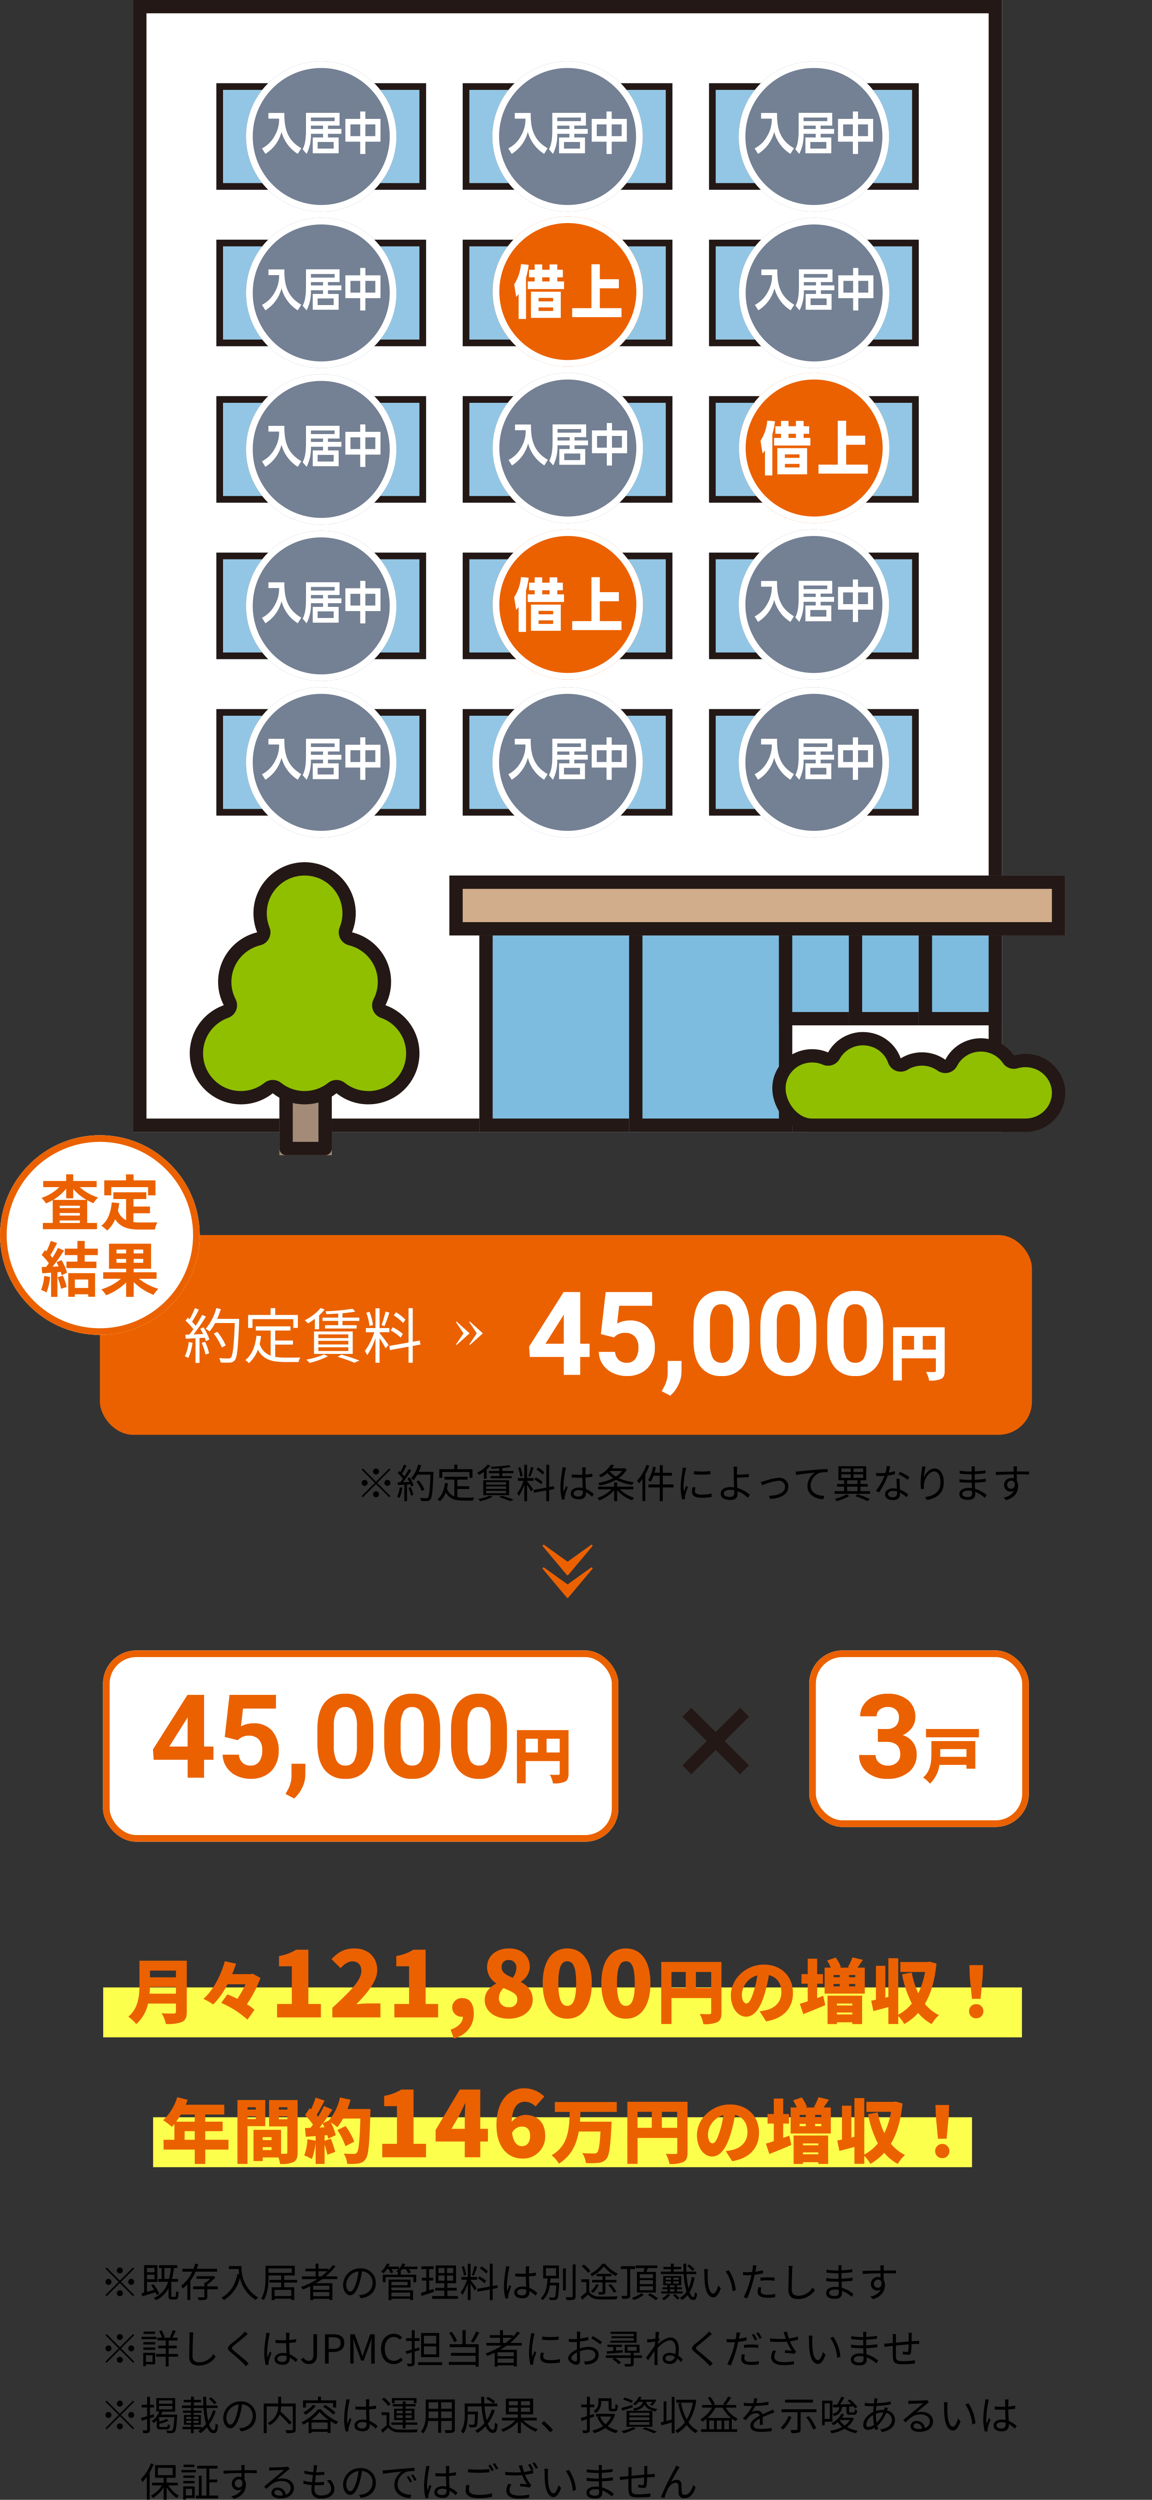 <?xml version="1.0" encoding="UTF-8"?><svg id="_レイヤー_1" xmlns="http://www.w3.org/2000/svg" viewBox="0 0 346.07 750.92"><rect x="0" y="0" width="346.07" height="750.92" fill="#333333" stroke="none"/><defs><style>.cls-1{fill:#fff;}.cls-2{fill:#748093;}.cls-3{stroke-linejoin:round;}.cls-3,.cls-4,.cls-5,.cls-6,.cls-7,.cls-8,.cls-9{fill:none;}.cls-3,.cls-4,.cls-8{stroke-width:4px;}.cls-3,.cls-4,.cls-8,.cls-9{stroke:#231815;}.cls-10{fill:#d2ad8c;}.cls-11{fill:#fcff4b;}.cls-12{fill:#90bf00;}.cls-13{fill:#a48b78;}.cls-14{fill:#93c6e4;}.cls-6{stroke:#eb6100;}.cls-6,.cls-7,.cls-9{stroke-width:2px;}.cls-15{fill:#7dbbdf;}.cls-16{fill:#eb6100;}.cls-17{fill:#231815;}.cls-7{stroke:#fff;}.cls-8{stroke-linecap:round;}</style></defs><g id="_イラスト_借上"><path id="_パス_1170" d="m36,682.92c.5,0,.9-.4.9-.9,0-.5-.4-.9-.9-.9-.5,0-.9.4-.9.9,0,.5.4.9.9.9Zm0,2.17l-3.96-3.96-.35.35,3.96,3.96-3.97,3.97.35.35,3.97-3.97,3.96,3.96.35-.35-3.96-3.96,3.96-3.96-.35-.35-3.96,3.96Zm-2.52.35c0-.5-.4-.9-.9-.9s-.9.4-.9.9.4.9.9.9h0c.5,0,.9-.4.9-.9Zm5.04,0c0,.5.4.9.9.9s.9-.4.9-.9-.4-.9-.9-.9h0c-.5,0-.9.4-.9.9Zm-2.52,2.52c-.5,0-.9.4-.9.9s.4.9.9.9.9-.4.9-.9h0c0-.5-.4-.9-.9-.9Zm10.42-6.7v1.3h-2.27v-1.3h2.27Zm-2.27,3.41v-1.36h2.27v1.36h-2.27Zm3.71,4.36c-.44-1.03-1.03-2-1.74-2.87l-.74.32c.34.43.65.88.93,1.36-.74.22-1.48.43-2.15.62v-2.98h3.12v-5.05h-3.99v8.26c-.29.08-.55.16-.79.22l.24.88c1.09-.34,2.56-.78,3.97-1.22.16.3.28.59.37.83l.78-.37Zm1.52-4.46v-3.29h1.97c-.12,1.11-.31,2.21-.59,3.29h-1.38Zm2.38,5.38c-.26,0-.3-.05-.3-.36v-4.09h-.05l.02-.08h2.05v-.84h-1.81c.27-1.08.46-2.18.59-3.29h1.01v-.85h-5.5v.85h.78v3.29h-1v.84h2.96c-.64,2.19-2.22,3.98-4.32,4.87.26.2.5.42.72.66,1.59-.77,2.89-2.02,3.72-3.58v2.23c0,.88.18,1.15,1,1.15h1.01c.73,0,.95-.46,1.01-2.18-.27-.07-.52-.18-.74-.34-.04,1.49-.08,1.72-.35,1.72h-.8Zm13.46-7.56v-.86h-6.11c.17-.43.32-.88.46-1.32l-.94-.24c-.14.53-.32,1.05-.52,1.56h-3.32v.86h2.95c-.73,1.66-1.87,3.11-3.32,4.21.19.25.35.53.48.82.5-.36.97-.77,1.39-1.22v4.7h.89v-5.76c.63-.85,1.15-1.78,1.57-2.75h6.47Zm.23,4.42h-3.18v-.61c.89-.58,1.71-1.28,2.42-2.08l-.58-.44-.18.06h-4.88v.8h4.1c-.43.44-.91.83-1.43,1.16h-.34v1.1h-3.35v.84h3.35v2.22c0,.17-.05.22-.26.23s-.91.01-1.72-.01c.13.27.23.55.29.84.69.04,1.39,0,2.08-.13.4-.14.5-.4.5-.91v-2.22h3.18v-.84Zm3.31-6.11v.89h2.95c.02.46.07.98.16,1.54l-.53-.08c-.73,3.36-2.21,5.77-4.86,7.15.29.21.56.45.8.71,2.43-1.5,4.16-3.91,4.79-6.7.6,2.79,2.32,5.21,4.76,6.68.21-.28.45-.53.72-.74-3.29-1.97-5.22-5.61-4.98-9.44h-3.81Zm18.74,9.01h-5.02v-1.85h5.02v1.85Zm-6.84-8.3h7v1.32h-7v-1.32Zm8.6,4.25v-.8h-3.9v-1.33h3.19v-2.92h-8.78v3.47c0,1.91-.11,4.52-1.33,6.38.28.12.54.28.78.47,1.27-1.93,1.45-4.84,1.45-6.85v-.55h3.8v1.33h-3.54v.79h3.54v1.42h-2.85v3.85h.86v-.42h5.02v.4h.89v-3.83h-3.03v-1.42h3.9Zm6.42-1.85v-1.54h2.66c-.58.55-1.18,1.07-1.82,1.54h-.84Zm3.25,4h-4.86v-1.2h4.86v1.2Zm-4.86,1.96v-1.26h4.86v1.25h-4.86Zm7.23-5.16v-.8h-3.45c1.08-.89,2.06-1.9,2.92-3.01l-.76-.41c-.42.56-.87,1.09-1.37,1.58v-.49h-2.96v-1.5h-.88v1.5h-3.06v.79h3.06v1.54h-4.1v.8h4.67c-1.55.98-3.2,1.78-4.93,2.38.21.23.4.47.56.73.73-.28,1.48-.6,2.2-.95v4.15h.88v-.38h4.86v.34h.91v-5.02h-4.96c.66-.38,1.31-.8,1.93-1.25h4.48Zm11.6,1.2c.04-2.4-1.87-4.38-4.27-4.42-.11,0-.22,0-.33,0-2.79-.07-5.12,2.1-5.24,4.88,0,1.98,1.07,3.2,2.14,3.2s2.06-1.26,2.8-3.73c.33-1.13.57-2.29.72-3.46,1.84.08,3.28,1.63,3.2,3.48,0,0,0,0,0,0,0,1.77-1.3,3.28-3.05,3.56-.34.07-.69.12-1.03.16l.56.89c2.84-.37,4.5-2.05,4.5-4.57Zm-8.9.38c.13-2.02,1.7-3.66,3.71-3.88-.13,1.1-.36,2.18-.67,3.24-.61,2.03-1.25,2.83-1.81,2.83-.54,0-1.24-.67-1.24-2.19h0Zm19.22,2.47v1.16h-5.64v-1.16h5.64Zm-.78-3.22v1.02h-4.86v-1.02h4.86Zm-4.86,1.7h5.74v-2.38h-6.58v6.17h.84v-.41h5.63v.38h.88v-2.94h-6.5v-.82Zm7.86-6.28h-4.07c.14-.24.27-.5.37-.76l-.85-.2c-.25.61-.61,1.17-1.06,1.66v-.7h-3.14c.13-.24.25-.49.35-.74l-.83-.22c-.37.96-.96,1.81-1.73,2.5.26.14.5.3.73.48.39-.39.73-.81,1.03-1.27h.52c.22.39.41.8.56,1.22l.79-.24c-.12-.34-.28-.67-.47-.98h2.14c-.22.25-.47.47-.74.66.17.08.33.17.49.28v.75h-4.53v2.25h.84v-1.54h8.34v1.54h.86v-2.25h-4.66v-.93h-.18c.24-.24.46-.49.67-.76h.96c.32.38.59.81.8,1.26l.82-.28c-.18-.35-.4-.68-.65-.98h2.63v-.75Zm4.79,6.72l-1.31.43v-2.97h1.2v-.83h-1.2v-2.6h1.38v-.84h-3.72v.84h1.49v2.6h-1.36v.83h1.36v3.24c-.61.2-1.16.37-1.61.5l.2.9c1.07-.35,2.44-.82,3.72-1.25l-.15-.85Zm1.48-4.04h1.82v1.53h-1.82v-1.53Zm0-2.26h1.82v1.52h-1.82v-1.52Zm4.43,1.52h-1.84v-1.51h1.84v1.51Zm0,2.27h-1.84v-1.52h1.84v1.52Zm-1.76,4.64v-1.64h2.8v-.82h-2.8v-1.4h2.62v-5.34h-6.1v5.34h2.58v1.4h-2.72v.82h2.72v1.64h-3.64v.82h7.73v-.82h-3.18Zm12.16-7.44c-.56-.57-1.2-1.06-1.88-1.46l-.46.6c.69.44,1.32.96,1.88,1.55l.46-.68Zm-.52,2.87c-.61-.53-1.29-.98-2.02-1.34l-.42.62c.73.39,1.4.87,1.99,1.44l.44-.72Zm-3.47-4.46c-.21.92-.47,1.82-.79,2.7l.58.19c.38-.88.71-1.78.98-2.7l-.77-.19Zm-2.5,2.68c-.13-.9-.36-1.79-.71-2.63l-.65.16c.32.86.54,1.75.65,2.66l.71-.19Zm1.31,1.45h1.96v-.84h-1.96v-3.96h-.83v3.96h-1.92v.84h1.68c-.41,1.34-1.04,2.6-1.87,3.73.18.27.33.56.46.86.71-1.06,1.26-2.21,1.66-3.42v4.93h.83v-4.92c.43.67,1,1.6,1.21,2.04l.59-.7c-.26-.41-1.46-1.99-1.8-2.36v-.17Zm8.18,2.46l-.13-.82-1.41.26v-6.73h-.84v6.89l-3.86.68.14.83,3.72-.67v3.22h.84v-3.37l1.54-.28Zm5.81,1.3c0-.59.64-.97,1.54-.97.42,0,.83.07,1.22.19.01.16.01.3.01.42,0,.79-.3,1.31-1.31,1.31-.86,0-1.46-.34-1.46-.95Zm3.64-7.8h-1.08c.02.2.05.53.05.73v1.49c-.37.01-.76.02-1.13.02-.72,0-1.36-.04-2.04-.1v.9c.71.05,1.33.08,2.02.08.38,0,.77-.01,1.15-.02.01.98.08,2.16.12,3.08-.37-.07-.74-.11-1.12-.11-1.57,0-2.47.8-2.47,1.81,0,1.08.89,1.72,2.5,1.72s2.08-.95,2.08-1.93v-.25c.66.39,1.26.86,1.81,1.39l.53-.8c-.69-.65-1.5-1.18-2.38-1.55-.05-1.01-.13-2.21-.14-3.42.72-.05,1.42-.12,2.08-.23v-.92c-.69.13-1.38.22-2.08.28.01-.56.02-1.13.04-1.45,0-.24.03-.48.07-.72h0Zm-5.93.07l-1.06-.08c0,.29-.03.57-.07.85-.3,1.67-.49,3.36-.55,5.05-.02,1.28.14,2.55.46,3.79l.84-.06c-.01-.13-.02-.3-.02-.42,0-.18,0-.36.05-.54.12-.59.56-1.81.85-2.65l-.49-.38c-.2.49-.49,1.22-.68,1.76-.08-.55-.12-1.11-.12-1.67.07-1.63.27-3.24.6-4.84.05-.28.12-.55.21-.82Zm10.94.48h3.05v2.3h-3.05v-2.3Zm1.24,4.38c.05-.43.08-.86.11-1.28h2.54v-3.9h-4.72v3.9h1.31c-.12,2.17-.41,4.62-2.04,5.92.24.16.45.37.61.61,1.22-1.18,1.96-2.75,2.09-4.44h1.97c-.11,2.36-.23,3.28-.44,3.52-.11.11-.26.15-.41.13-.22,0-.78,0-1.37-.06.14.24.23.5.25.78.49.03.98.03,1.46,0,.29.01.58-.11.77-.34.32-.37.44-1.46.59-4.45,0-.11.01-.38.01-.38h-2.74Zm4.74-4.3h-.86v6.61h.86v-6.61Zm2.05-1.2v9.54c0,.23-.1.3-.31.3s-.98.02-1.82-.01c.15.28.26.59.32.9.72.05,1.45,0,2.16-.16.37-.16.54-.43.54-1.03v-9.53h-.89Zm8.87-.2c-.91,1.3-2.13,2.35-3.55,3.05.18.23.34.47.47.73,1.39-.72,2.6-1.74,3.57-2.97,1.01,1.2,2.23,2.2,3.61,2.94.14-.29.32-.56.53-.8-1.46-.67-2.75-1.68-3.76-2.94h-.87Zm4.27,4.86h-3.31v-1.08h1.79v-.74h-4.4v.74h1.75v1.08h-3.12v.76h3.12v2.72c0,.13-.05.17-.19.17s-.61.01-1.13,0c.11.24.19.5.24.76.52.04,1.04,0,1.55-.13.31-.12.4-.34.4-.78v-2.74h3.31v-.76Zm-.02,3.47c-.46-.82-1.02-1.57-1.68-2.23l-.7.34c.65.68,1.19,1.44,1.63,2.27l.75-.37Zm-6.04-2.2c-.38.82-.94,1.56-1.63,2.15.25.13.48.28.7.46.72-.69,1.31-1.51,1.73-2.41l-.8-.19Zm-1.76-3.96c-.54-.74-1.2-1.39-1.96-1.92l-.66.53c.74.55,1.4,1.21,1.93,1.97l.68-.58Zm-.34,2.5h-2.39v.84h1.52v3.04c-.54.49-1.11.95-1.7,1.38l.48.89c.6-.52,1.16-1.03,1.7-1.54.89.97,2.17,1.49,3.48,1.42,1.32.05,3.8.02,5.11-.02.06-.31.16-.62.3-.91-1.42.1-4.1.13-5.41.08-1.19.09-2.35-.41-3.1-1.34v-3.83Zm19.15-.36h-3.97v-1.15h3.97v1.15Zm0,1.81h-3.97v-1.18h3.97v1.18Zm0,1.84h-3.97v-1.18h3.97v1.18Zm-4.81-5.5v6.19h5.68v-6.19h-2.82c.13-.36.28-.77.4-1.16h2.86v-.77h-6.5v.77h2.64c-.08.37-.18.8-.28,1.16h-1.98Zm-.59-.88v-.84h-4.25v.84h1.91v7.84c0,.19-.07.24-.25.25s-.84.01-1.52-.01c.13.28.23.57.29.88.63.05,1.26,0,1.87-.17.36-.14.49-.4.49-.94v-7.84h1.46Zm1.88,7.27c-.85.64-1.8,1.12-2.82,1.42.2.2.39.41.56.64,1.09-.36,2.11-.89,3.04-1.56l-.78-.49Zm1.97.53c.83.45,1.62.97,2.36,1.56l.7-.54c-.75-.57-1.56-1.08-2.4-1.5l-.66.48Zm14-7.73c-.45-.56-.99-1.04-1.58-1.44l-.61.48c.59.41,1.11.91,1.55,1.48l.65-.52Zm-7.36,6.01h1.36v.67h-1.36v-.67Zm0-1.19h1.36v.6h-1.36v-.6Zm-1.26-1.15h1.58v.65h-1.58v-.65Zm0-1.13h1.58v.64h-1.58v-.64Zm3.9.64h-1.58v-.64h1.58v.64Zm0,1.14h-1.58v-.65h1.58v.65Zm-5.26,2.36v.61h6.46v-.61h-1.73v-.67h1.48v-.59h-1.48v-.6h1.28v-2.78h-5.41v2.78h1.26v.6h-1.48v.59h1.49v.67h-1.87Zm1.96.74c-.5.56-1.1,1.03-1.76,1.38.23.16.44.35.64.55.71-.47,1.35-1.04,1.91-1.69l-.78-.24Zm1.56.36c.47.41.89.85,1.28,1.33l.73-.36c-.39-.49-.83-.92-1.32-1.31l-.7.34Zm5.65-5.47c-.15,1.18-.48,2.33-.97,3.42-.31-1.41-.51-2.83-.59-4.27h2.92v-.73h-2.96c-.04-.77-.06-1.57-.05-2.41h-.88c.01.83.04,1.63.07,2.41h-2.95v-.72h2.23v-.71h-2.23v-.98h-.85v.98h-2.25v.71h2.26v.72h-3.02v.73h6.84c.09,1.8.38,3.59.85,5.33-.51.74-1.18,1.35-1.97,1.79.24.18.45.41.61.66.65-.39,1.23-.9,1.72-1.49.43.95.97,1.5,1.63,1.5.78,0,1.06-.44,1.21-1.91-.25-.11-.49-.26-.68-.46-.06,1.12-.18,1.5-.43,1.5-.42,0-.8-.54-1.14-1.46.76-1.37,1.26-2.87,1.48-4.42l-.86-.19Zm4.87-2.34l-1.16-.02c.06.35.09.71.08,1.07,0,.7.02,2.16.13,3.2.32,3.11,1.42,4.24,2.56,4.24.8,0,1.54-.7,2.26-2.74l-.76-.85c-.31,1.2-.88,2.45-1.49,2.45-.85,0-1.44-1.33-1.63-3.34-.08-1-.1-2.09-.08-2.84,0-.39.04-.78.1-1.16h0Zm6.25.34l-.94.32c1.22,1.79,1.94,3.87,2.09,6.04l.96-.4c-.2-2.13-.92-4.18-2.11-5.96h0Zm9.77,5.17l-.9-.08c-.1.47-.17.94-.18,1.42,0,1.19,1.03,1.76,2.93,1.76.78,0,1.55-.06,2.32-.17l.04-.97c-.77.16-1.55.24-2.34.24-1.72,0-2.03-.55-2.03-1.12.01-.37.07-.73.18-1.08h0Zm-1.38-6.58l-1.15-.1c.02.33.01.67-.04,1-.04.24-.1.62-.18,1.04-.47.04-.9.06-1.3.06-.48,0-.96-.02-1.44-.08l.04.94c.43.02.86.05,1.39.05.34,0,.71-.01,1.1-.04-.1.43-.2.89-.31,1.28-.47,1.86-1.15,3.66-2.02,5.36l1.06.36c.77-1.78,1.39-3.62,1.87-5.5.14-.53.28-1.08.38-1.61.84-.09,1.67-.23,2.5-.41v-.94c-.76.19-1.52.34-2.3.43.07-.32.13-.64.18-.89s.15-.7.22-.96h0Zm1.13,3.66v.88c.74-.08,1.49-.12,2.23-.12.67,0,1.35.05,2.02.14l.02-.91c-.69-.07-1.38-.11-2.08-.11-.76,0-1.56.05-2.19.11h0Zm9.64-3.56h-1.21c.07.39.11.8.1,1.21,0,1.26-.12,4.3-.12,6.07,0,1.96,1.19,2.68,2.92,2.68,2.01,0,3.89-.99,5.02-2.65l-.68-.82c-.89,1.53-2.53,2.48-4.3,2.48-1.14,0-1.97-.47-1.97-1.79,0-1.79.08-4.62.14-5.98.01-.41.05-.81.11-1.21h0Zm10.99,8.09c0-.55.62-1,1.76-1,.39,0,.78.04,1.16.12,0,.31.01.6.01.8,0,.83-.59,1.04-1.27,1.04-1.18,0-1.66-.41-1.66-.96h0Zm3.8-8.27h-1.02c.03.24.05.48.05.72v.85h-.55c-1.03-.02-2.06-.1-3.07-.26v.89c.77.08,2.24.2,3.08.2h.53v1.68h-.65c-1.01,0-2.02-.08-3.02-.23v.9c.88.1,2.2.17,3.01.17h.68c.01.52.04,1.09.05,1.63-.33-.05-.67-.07-1.01-.07-1.73,0-2.77.74-2.77,1.84,0,1.15.94,1.76,2.66,1.76,1.56,0,2.11-.85,2.11-1.68,0-.19-.01-.44-.02-.74,1.08.41,2.06,1.03,2.9,1.81l.55-.85c-1.02-.86-2.22-1.5-3.5-1.87-.02-.58-.06-1.22-.08-1.85,1.14-.04,2.2-.13,3.32-.28v-.9c-1.1.17-2.21.28-3.34.32v-1.68c1.15-.06,2.29-.17,3.24-.28v-.88c-1.07.17-2.15.28-3.24.32,0-.31.01-.58.01-.73,0-.27.04-.54.08-.8h0Zm12.65.02h-1.09c.01.1.06.44.07.76.01.17.02.46.02.79-1.79.02-4.04.1-5.38.12l.02.92c1.5-.11,3.54-.19,5.36-.2.01.42.01.85.01,1.21-.26-.09-.53-.13-.8-.13-1.16,0-2.11.93-2.11,2.09h0c-.05,1.05.76,1.95,1.82,2,.05,0,.1,0,.15,0,.37.01.74-.1,1.04-.32-.65,1.18-1.84,1.97-3.18,2.12l.8.79c2.8-.84,3.59-2.64,3.59-4.26.02-.54-.12-1.07-.38-1.54-.01-.55-.02-1.3-.02-1.98h.17c1.75,0,2.84.02,3.52.06v-.89c-.56,0-2.04-.01-3.5-.01h-.18c0-.32.01-.6.01-.78.02-.15.04-.62.07-.75h0Zm-2.99,5.54c-.03-.67.5-1.24,1.17-1.27.01,0,.03,0,.04,0,.49-.02.92.29,1.07.76.11,1.14-.35,1.7-1.06,1.7-.64.03-1.18-.46-1.21-1.09,0-.03,0-.06,0-.09h0Zm-226.53,16.88c.5,0,.9-.4.9-.9,0-.5-.4-.9-.9-.9s-.9.4-.9.9h0c0,.5.4.9.9.9Zm0,2.17l-3.96-3.96-.35.35,3.96,3.96-3.97,3.97.35.35,3.97-3.97,3.96,3.96.35-.35-3.96-3.96,3.96-3.96-.35-.35-3.96,3.96Zm-2.52.35c0-.5-.4-.9-.9-.9s-.9.4-.9.9.4.9.9.9h0c.5,0,.9-.4.9-.9Zm5.04,0c0,.5.4.9.9.9s.9-.4.9-.9-.4-.9-.9-.9h0c-.5,0-.9.4-.9.9Zm-2.52,2.52c-.5,0-.9.4-.9.9s.4.9.9.9.9-.4.9-.9c0-.5-.4-.9-.9-.9Zm10.58-7.58h-3.46v.72h3.46v-.72Zm.44,1.57h-4.53v.73h4.52v-.73Zm-1.2,5.54v2.02h-2v-2.02h2Zm.78-.73h-3.56v4.02h.78v-.55h2.78v-3.47Zm-3.54-.89h3.55v-.72h-3.55v.72Zm0-1.6h3.55v-.71h-3.55v.71Zm10.44,2.86h-2.83v-1.7h2.41v-.8h-2.41v-1.56h2.66v-.83h-1.57c.32-.54.71-1.33,1.04-2.02l-.88-.28c-.25.73-.55,1.44-.91,2.12l.43.17h-2.41l.43-.18c-.22-.72-.53-1.4-.94-2.03l-.72.26c.37.61.66,1.26.86,1.94h-1.38v.83h2.51v1.56h-2.28v.8h2.28v1.7h-2.88v.82h2.88v2.96h.86v-2.96h2.83v-.82Zm4.57-6.48h-1.21c.07.39.11.8.1,1.21,0,1.26-.12,4.3-.12,6.07,0,1.96,1.19,2.68,2.92,2.68,2.01,0,3.89-.99,5.02-2.65l-.68-.82c-.89,1.53-2.53,2.48-4.3,2.48-1.14,0-1.97-.47-1.97-1.79,0-1.79.08-4.62.14-5.98.01-.4.05-.81.11-1.21h0Zm16.37.49l-.89-.79c-.2.29-.43.56-.68.8-.82.83-2.64,2.27-3.54,3.02-1.08.91-1.22,1.43-.08,2.38,1.12.92,2.94,2.48,3.78,3.35.3.29.58.59.83.88l.85-.79c-1.27-1.27-3.4-2.99-4.49-3.88-.77-.65-.76-.84-.04-1.45.89-.74,2.62-2.11,3.43-2.83.2-.16.58-.47.83-.68h0Zm8.9,7.42c0-.59.64-.97,1.54-.97.42,0,.83.07,1.22.19.01.16.01.3.01.42,0,.79-.3,1.31-1.31,1.31-.86,0-1.46-.33-1.46-.94h0Zm3.64-7.8h-1.08c.02.2.05.53.05.73v1.49c-.37.01-.76.02-1.13.02-.72,0-1.36-.04-2.04-.1v.9c.71.05,1.33.08,2.02.08.38,0,.77-.01,1.15-.02.01.98.08,2.16.12,3.08-.37-.07-.74-.11-1.12-.11-1.57,0-2.47.8-2.47,1.81,0,1.08.89,1.72,2.5,1.72s2.08-.95,2.08-1.93v-.25c.66.39,1.26.86,1.81,1.39l.53-.8c-.69-.65-1.5-1.18-2.38-1.55-.05-1.01-.13-2.21-.14-3.42.72-.05,1.42-.12,2.08-.23v-.92c-.69.13-1.38.22-2.08.28.01-.56.02-1.13.04-1.45.01-.24.04-.48.07-.72h0Zm-5.93.07l-1.06-.08c0,.29-.03.57-.07.85-.3,1.67-.49,3.36-.55,5.05-.02,1.28.14,2.55.46,3.79l.84-.06c-.01-.13-.02-.3-.02-.42,0-.18,0-.36.05-.54.12-.59.56-1.81.85-2.65l-.49-.38c-.2.49-.49,1.22-.68,1.76-.08-.55-.12-1.11-.12-1.67.07-1.63.27-3.24.6-4.84.05-.28.12-.55.21-.82h0Zm11.78,9.32c1.72,0,2.41-1.22,2.41-2.74v-6.22h-1.1v6.12c0,1.33-.47,1.87-1.42,1.87-.66,0-1.26-.38-1.52-.98l-.79.56c.47.9,1.41,1.44,2.42,1.39h0Zm4.79-.15h1.12v-3.49h1.45c1.93,0,3.24-.86,3.24-2.72s-1.32-2.59-3.29-2.59h-2.52v8.81Zm1.12-4.39v-3.51h1.26c1.55,0,2.33.41,2.33,1.68s-.73,1.82-2.28,1.82h-1.31Zm6.47,4.39h1.01v-4.87c0-.76-.08-1.82-.13-2.59h.05l.7,2,1.66,4.58h.74l1.67-4.57.7-2h.05c-.06.77-.14,1.84-.14,2.59v4.87h1.04v-8.81h-1.34l-1.68,4.72c-.2.61-.4,1.22-.6,1.84h-.06c-.22-.61-.42-1.22-.62-1.84l-1.69-4.72h-1.34v8.81Zm13.07.16c1.05.02,2.04-.45,2.7-1.26l-.61-.7c-.5.61-1.25.97-2.04.98-1.68,0-2.74-1.39-2.74-3.61s1.1-3.56,2.77-3.56c.69,0,1.35.31,1.8.84l.6-.72c-.61-.69-1.49-1.09-2.41-1.09-2.23,0-3.9,1.73-3.9,4.57s1.64,4.55,3.83,4.55Zm12.77-6.16h-3.7v-2.34h3.7v2.34Zm0,3.23h-3.7v-2.39h3.7v2.39Zm.89-6.41h-5.45v7.25h5.45v-7.25Zm-6.01,4.32c-.46.13-.91.28-1.36.41v-2.34h1.45v-.84h-1.45v-2.4h-.87v2.4h-1.7v.84h1.7v2.57c-.7.19-1.33.37-1.84.49l.26.86,1.57-.47v3.12c0,.17-.06.23-.23.23-.14,0-.66.01-1.24-.01.13.26.22.54.28.83.55.05,1.1,0,1.62-.17.32-.13.44-.37.44-.88v-3.38c.49-.13.98-.29,1.48-.44l-.12-.82Zm-.33,4.46v.84h7.21v-.84h-7.21Zm17.41-9.23c-.42,1.04-.94,2.04-1.55,2.98l.77.31c.64-.95,1.21-1.94,1.72-2.96l-.94-.32Zm-5.72,2.83c-.4-.98-.94-1.9-1.6-2.72l-.78.32c.63.85,1.15,1.78,1.52,2.77l.86-.37Zm2.59-3.25h-.96v4.23h-3.85v.88h7.8v1.74h-7.4v.86h7.4v1.86h-8.03v.88h8.03v.53h.92v-6.75h-3.91v-4.23Zm11.21,3.84v-1.53h2.66c-.58.55-1.18,1.06-1.82,1.54h-.84Zm3.25,4h-4.86v-1.19h4.86v1.19Zm-4.86,1.96v-1.25h4.86v1.25h-4.86Zm7.24-5.15v-.8h-3.46c1.08-.89,2.06-1.9,2.92-3.01l-.76-.41c-.42.56-.87,1.09-1.37,1.58v-.49h-2.96v-1.5h-.88v1.5h-3.06v.79h3.06v1.54h-4.1v.8h4.67c-1.55.98-3.2,1.78-4.93,2.38.21.23.4.47.56.73.73-.28,1.48-.6,2.2-.95v4.15h.88v-.38h4.86v.34h.91v-5.02h-4.96c.66-.38,1.31-.8,1.93-1.25h4.49Zm6.17-2.7v.96c1.64.14,3.29.14,4.93,0v-.97c-1.64.2-3.29.21-4.93.01Zm.47,4.88l-.86-.08c-.12.46-.19.94-.2,1.42,0,1.13.9,1.8,2.92,1.8,1.01,0,2.01-.08,3-.25l-.02-1.01c-.98.22-1.98.32-2.98.31-1.63,0-2.03-.53-2.03-1.08,0-.37.07-.75.18-1.1Zm-2.76-5.81l-1.07-.1c0,.29-.03.57-.08.85-.29,1.59-.48,3.2-.54,4.81-.02,1.3.13,2.59.44,3.85l.86-.06c-.01-.12-.02-.29-.04-.42,0-.18.02-.36.06-.54.23-.91.52-1.81.85-2.69l-.5-.38c-.2.49-.49,1.21-.7,1.75-.07-.56-.11-1.12-.11-1.68.07-1.55.27-3.09.6-4.6.05-.21.16-.59.22-.8h0Zm13.75-.56h-1.07c.04.28.06.57.06.85,0,.22-.01.74-.01,1.37-.34.02-.65.04-.92.04-.51,0-1.03-.03-1.54-.1l.02.91c.51.05,1.02.07,1.54.06.25,0,.55-.01.89-.04-.01.53-.01,1.09-.01,1.57v.68c-1.38.59-2.63,1.63-2.63,2.63,0,1.07,1.56,1.99,2.5,1.99.65,0,1.06-.36,1.06-1.48,0-.52-.02-1.58-.05-2.6.84-.3,1.72-.46,2.62-.47,1.14,0,2.06.55,2.06,1.57,0,1.1-.96,1.67-2.02,1.87-.46.08-.93.11-1.4.08l.34.97c.5-.02,1-.07,1.49-.17,1.64-.4,2.56-1.32,2.56-2.77s-1.26-2.39-3.01-2.39c-.9.02-1.79.17-2.64.44v-.42c0-.48.01-1.06.02-1.62.85-.09,1.69-.23,2.52-.42l-.02-.94c-.81.22-1.64.38-2.47.48.01-.54.04-1.01.05-1.3.01-.28.04-.55.08-.82Zm3.72,1.33l-.43.72c.96.5,1.86,1.11,2.69,1.8l.49-.77c-.87-.65-1.79-1.24-2.75-1.75h0Zm-6.46,6.6c0-.54.73-1.24,1.72-1.69.01.88.04,1.69.04,2.12,0,.4-.17.59-.44.59-.47,0-1.31-.46-1.31-1.02h0Zm19.62-7.91h-7.83v.64h6.97v.72h-6.68v.6h6.68v.72h-7.04v.62h7.91v-3.3Zm-8.9,6.62c1.26-.11,3.02-.24,4.75-.38v-.68c-.68.05-1.37.1-2.03.14v-1.12h1.79v-.67h-4.36v.67h1.73v1.19c-.74.05-1.42.1-1.97.13l.08.72Zm6.17-2.09h2.74v1.18h-2.74v-1.18Zm4.33,2.57h-2.47v-.77h1.76v-2.42h-4.45v2.42h1.81v.77h-7.46v.77h2.48l-.5.43c.7.4,1.34.91,1.9,1.5l.64-.58c-.53-.52-1.13-.98-1.78-1.36h4.73v1.62c0,.16-.05.2-.25.22s-.92.01-1.7-.01c.13.25.23.51.29.78.69.05,1.38,0,2.05-.13.38-.12.49-.36.49-.84v-1.63h2.47v-.77Zm7.06.85c0-.52.56-.85,1.19-.85.58,0,1.14.15,1.64.43-.15.77-.82,1.32-1.6,1.32-.67,0-1.24-.29-1.24-.9h0Zm-2.95-7.03c0,.13-.02.58-.06,1.14-.62.11-1.33.19-1.73.22-.29.01-.52.02-.78.01l.1.98c.76-.11,1.81-.25,2.35-.32-.04.38-.06.78-.08,1.16-.6.95-1.98,2.82-2.65,3.66l.59.82c.59-.8,1.38-1.96,1.97-2.83,0,.19-.01.36-.01.48-.02,1.31-.02,1.92-.04,3.07,0,.24-.01.47-.04.71h1.04c-.02-.22-.05-.52-.06-.73-.06-1.07-.05-1.8-.05-2.89,0-.47.01-1,.05-1.55,1.07-1.12,2.63-2.27,3.73-2.27,1.02,0,1.73.96,1.73,2.46,0,.56-.03,1.11-.1,1.67-.55-.24-1.15-.36-1.75-.36-1.22,0-2.08.68-2.08,1.64,0,1.21.97,1.69,2.12,1.69,1.05.07,2.01-.6,2.32-1.61.38.32.74.68,1.07,1.06l.52-.78c-.41-.44-.86-.83-1.34-1.18.11-.66.16-1.33.16-2,0-1.98-.86-3.43-2.47-3.43-1.32,0-2.81,1.07-3.83,1.98.01-.2.04-.4.05-.6.18-.29.4-.61.54-.84l-.35-.42s-.05.01-.07.02c.08-.84.18-1.51.24-1.81l-1.12-.04c.03.29.04.59.03.88h0Zm16.93-.22l-.89-.79c-.2.29-.43.56-.68.8-.82.83-2.64,2.27-3.54,3.02-1.08.91-1.22,1.43-.08,2.38,1.12.92,2.94,2.48,3.78,3.35.3.29.58.59.83.88l.85-.79c-1.27-1.27-3.4-2.99-4.49-3.88-.77-.65-.76-.84-.04-1.45.89-.74,2.62-2.11,3.43-2.83.2-.16.57-.48.82-.68h0Zm9.89,6.16l-.9-.08c-.11.46-.17.94-.18,1.42,0,1.19,1.03,1.78,2.93,1.78.78,0,1.55-.06,2.32-.18l.04-.97c-.77.16-1.55.24-2.34.24-1.72,0-2.03-.55-2.03-1.12,0-.37.06-.73.16-1.08h0Zm-1.38-6.56l-1.15-.1c.02.33.01.66-.04.98-.04.24-.1.62-.18,1.04-.47.04-.9.06-1.3.06-.48,0-.96-.02-1.44-.08l.04.94c.43.02.86.05,1.39.05.34,0,.71-.01,1.1-.04-.1.43-.2.89-.31,1.28-.47,1.86-1.15,3.66-2.02,5.36l1.06.36c.77-1.78,1.4-3.62,1.87-5.5.14-.53.26-1.08.38-1.61.84-.09,1.67-.23,2.5-.41v-.94c-.76.18-1.53.32-2.3.42.06-.32.13-.62.18-.89.04-.23.14-.69.21-.94h0Zm1.13,3.65v.9c.74-.09,1.49-.13,2.23-.13.67,0,1.35.05,2.02.14l.02-.91c-.69-.07-1.38-.11-2.08-.11-.77,0-1.56.05-2.2.11h0Zm2.98-3.29l-.64.28c.36.53.69,1.09.97,1.67l.65-.29c-.29-.57-.62-1.13-.99-1.65h0Zm1.32-.49l-.62.28c.38.53.71,1.09,1,1.67l.65-.29c-.31-.57-.65-1.13-1.02-1.66h0Zm7.91.89c.08.28.2.64.35,1.08-1.58.1-3.17.05-4.74-.14l.02.96c1.68.15,3.36.15,5.04.02.39.96.88,1.87,1.45,2.74-.43-.05-1.32-.12-1.99-.18l-.07.8c.97.06,1.93.16,2.89.32l.49-.67c-.18-.2-.36-.41-.53-.64-.54-.77-.99-1.6-1.34-2.47.84-.1,1.67-.27,2.48-.49l-.11-.94c-.87.28-1.77.47-2.68.59-.23-.67-.42-1.36-.55-2.05l-1.02.13c.1.32.21.69.29.94h0Zm-2.54,4.76l-.94-.22c-.34.61-.54,1.29-.58,1.99,0,1.63,1.44,2.46,3.72,2.47,1.04,0,2.08-.08,3.1-.26l.05-.96c-1.02.22-2.06.32-3.1.3-1.78-.01-2.82-.52-2.82-1.66.02-.6.22-1.18.56-1.67h0Zm10.93-4.63l-1.16-.02c.06.35.09.71.08,1.07,0,.7.02,2.16.13,3.2.32,3.11,1.42,4.24,2.56,4.24.8,0,1.54-.7,2.26-2.74l-.76-.85c-.31,1.2-.88,2.45-1.49,2.45-.85,0-1.44-1.33-1.63-3.34-.08-1-.1-2.09-.08-2.84,0-.39.04-.78.09-1.16h0Zm6.25.34l-.94.32c1.22,1.79,1.94,3.87,2.09,6.04l.96-.4c-.2-2.13-.93-4.18-2.12-5.96h0Zm6.14,6.78c0-.55.62-1,1.76-1,.39,0,.78.04,1.16.12,0,.31.01.6.01.8,0,.83-.59,1.04-1.27,1.04-1.19,0-1.67-.41-1.67-.96h0Zm3.8-8.27h-1.02c.03.24.05.48.05.72v.85h-.55c-1.03-.02-2.06-.1-3.07-.26v.89c.77.08,2.24.2,3.08.2h.53v1.68h-.65c-1.01,0-2.02-.08-3.02-.23v.9c.88.1,2.2.17,3.01.17h.68c.01.52.04,1.09.05,1.63-.33-.05-.67-.07-1.01-.07-1.73,0-2.77.74-2.77,1.84,0,1.15.94,1.76,2.66,1.76,1.56,0,2.11-.85,2.11-1.68,0-.19-.01-.44-.02-.74,1.08.41,2.06,1.03,2.9,1.81l.55-.85c-1.02-.86-2.22-1.5-3.5-1.87-.02-.58-.06-1.22-.08-1.85,1.14-.04,2.2-.13,3.32-.28v-.9c-1.1.17-2.21.28-3.34.32v-1.68c1.15-.06,2.29-.17,3.24-.28v-.88c-1.07.17-2.15.28-3.24.32,0-.31.01-.58.01-.73,0-.27.03-.54.07-.8h0Zm13.64.28h-1.02c.04.3.06.6.06.9v1.72c-1.28.11-2.68.24-3.85.35.01-.64.01-1.22.01-1.62,0-.37.02-.7.05-.97h-1.04c.05.34.07.68.07,1.02,0,.2,0,.86-.01,1.67-.58.05-1.06.1-1.36.12-.41.05-.83.07-1.24.07l.11.98c.32-.05.84-.12,1.21-.17.31-.04.76-.08,1.28-.14,0,1.2,0,2.47.01,2.99.06,1.91.32,2.54,3.1,2.54,1.21,0,2.68-.11,3.48-.19l.04-1.02c-1.18.19-2.37.29-3.56.29-2.08,0-2.1-.46-2.14-1.75-.01-.47-.01-1.72,0-2.95,1.2-.12,2.6-.26,3.84-.36-.02.76-.07,1.57-.13,1.97-.04.28-.17.32-.46.32-.4-.01-.81-.07-1.2-.16l-.02.83c.52.09,1.05.15,1.58.17.55,0,.82-.16.92-.68.11-.83.17-1.67.17-2.51.53-.04.98-.06,1.34-.07.3,0,.76-.01.95,0v-.94c-.29.01-.62.04-.94.06-.4.02-.85.05-1.33.08.01-.53.01-1.13.02-1.68,0-.25.02-.66.05-.86h0Zm-237.94,22.17c.5,0,.9-.4.9-.9,0-.5-.4-.9-.9-.9s-.9.4-.9.9c0,.5.4.9.9.9Zm0,2.17l-3.96-3.96-.35.35,3.96,3.96-3.97,3.97.35.35,3.97-3.97,3.96,3.96.35-.35-3.96-3.96,3.96-3.96-.35-.35-3.96,3.96Zm-2.52.35c0-.5-.4-.9-.9-.9s-.9.4-.9.9.4.9.9.9c.5,0,.9-.4.9-.9Zm5.04,0c0,.5.4.9.9.9s.9-.4.9-.9-.4-.9-.9-.9c-.5,0-.9.4-.9.9Zm-2.52,2.52c-.5,0-.9.4-.9.9s.4.9.9.9.9-.4.9-.9c0-.5-.4-.9-.9-.9Zm10.31-1.94l-.11-.8-1.15.34v-2.37h1.2v-.82h-1.2v-2.4h-.86v2.4h-1.61v.82h1.61v2.62c-.68.2-1.32.38-1.81.5l.2.86,1.61-.49v3.16c0,.18-.05.23-.2.23s-.65.01-1.19-.01c.12.27.21.56.26.85.53.05,1.07,0,1.58-.16.3-.16.41-.41.41-.91v-3.42l1.26-.39Zm1.46-3.3h4.02v1.03h-4.02v-1.03Zm0-1.67h4.02v1.02h-4.02v-1.02Zm.59,4.3c.17-.29.32-.6.44-.91h3.83v-4.06h-5.66v4.06h.92c-.5,1.13-1.3,2.12-2.3,2.84.24.18.45.38.65.6.3-.24.59-.51.85-.79v1.67c0,.82.23,1.02,1.2,1.02h1.75c.72,0,.96-.24,1.06-1.27-.25-.06-.49-.16-.71-.29-.04.74-.1.84-.43.84h-1.58c-.46,0-.52-.04-.52-.31v-.66c.94-.21,1.87-.51,2.76-.89l-.56-.58c-.7.34-1.44.61-2.2.8v-.89h-.3c.12-.14.23-.29.34-.44h4.48c-.17,2.64-.36,3.67-.61,3.95-.12.12-.28.17-.44.14-.22,0-.78,0-1.38-.06.13.23.2.48.23.74.5.04,1,.05,1.5.02.3,0,.6-.12.8-.35.37-.41.55-1.58.74-4.81.02-.13.03-.26.04-.38h-4.88Zm16.68-3.6c-.48-.61-1.04-1.15-1.67-1.62l-.64.43c.61.49,1.17,1.06,1.66,1.68l.65-.49Zm-9.07,5.42h1.48v.68h-1.48v-.68Zm0-1.18h1.48v.67h-1.48v-.67Zm3.7.67h-1.53v-.67h1.52v.67Zm0,1.19h-1.53v-.68h1.52v.68Zm4.36-3.86c-.34,1.14-.84,2.22-1.48,3.23-.26-1.28-.44-2.57-.52-3.88h3.32v-.75h-3.36c-.04-.83-.06-1.7-.05-2.62h-.9c0,.9.02,1.78.07,2.62h-2.89v-.96h2.16v-.72h-2.16v-.96h-.85v.96h-2.16v.72h2.16v.96h-2.7v.76h6.48c.08,1.62.33,3.24.73,4.81-.37.47-.78.91-1.24,1.3v-.43h-2.48v-.66h2.17v-2.92h-2.16v-.65h2.41v-.67h-2.41v-.76h-.82v.76h-2.38v.67h2.38v.65h-2.08v2.92h2.1v.65h-2.57v.7h2.57v1.2h.79v-1.2h2.16c-.24.19-.49.37-.76.53.24.2.45.42.64.66.75-.51,1.42-1.11,2-1.8.47,1.13,1.1,1.8,1.96,1.8s1.19-.56,1.33-2.46c-.27-.1-.52-.25-.72-.46-.07,1.48-.22,2.05-.53,2.05-.56,0-1.04-.64-1.42-1.75.86-1.24,1.53-2.6,1.98-4.03l-.8-.27Zm12.87,1.8c.04-2.4-1.87-4.38-4.27-4.42-.11,0-.22,0-.33,0-2.79-.07-5.12,2.1-5.24,4.88,0,1.98,1.07,3.2,2.14,3.2s2.06-1.26,2.8-3.73c.33-1.13.57-2.29.72-3.46,1.84.08,3.28,1.63,3.2,3.48,0,0,0,0,0,0,0,1.77-1.3,3.28-3.05,3.56-.34.07-.69.12-1.03.16l.56.89c2.84-.37,4.5-2.05,4.5-4.57Zm-8.9.38c.13-2.03,1.7-3.67,3.72-3.89-.13,1.1-.36,2.18-.67,3.24-.61,2.03-1.25,2.83-1.81,2.83s-1.24-.67-1.24-2.18h0Zm20.8-4.18h-4.34v-2.05h-.89v2.05h-4.34v8.93h.88v-8.05h3.46c.02,2.13-1.21,4.07-3.14,4.96.24.2.45.42.64.67,1.32-.7,2.35-1.83,2.92-3.21,1.04.95,2.02,1.97,2.92,3.06l.73-.58c-1.05-1.19-2.18-2.3-3.38-3.34.12-.51.19-1.03.22-1.56h3.48v6.84c0,.22-.07.29-.29.3-.25.01-1.07.01-1.91-.02.14.28.24.59.3.9.75.05,1.5,0,2.23-.16.41-.14.54-.43.54-1.01v-7.73Zm3.1-.13h8.17v1.34h.91v-2.16h-4.56v-1.1h-.9v1.1h-4.49v2.16h.87v-1.34Zm5.14,1.08c1.12.67,2.16,1.47,3.1,2.38l.65-.6c-.96-.87-2.01-1.64-3.13-2.3l-.62.52Zm-3.04-.52c-.79.95-1.77,1.72-2.88,2.26.23.21.45.45.64.7,1.19-.69,2.24-1.6,3.1-2.68l-.86-.28Zm-.5,4.48c.94-.66,1.78-1.44,2.51-2.33.79.89,1.7,1.67,2.69,2.33h-5.2Zm.07,2.8v-2h4.84v1.99h-4.84Zm1.95-5.96c-1.31,1.67-3,2.99-4.93,3.86.2.23.37.48.5.74.56-.28,1.1-.59,1.63-.92v3.48h.85v-.41h4.84v.36h.89v-3.56c.55.34,1.11.66,1.69.95.16-.28.35-.55.56-.8-1.98-.82-3.74-2.09-5.15-3.7h-.89Zm11.83,4.8c0-.59.64-.97,1.54-.97.42,0,.83.07,1.22.19.01.16.01.3.01.42,0,.79-.3,1.31-1.31,1.31-.86,0-1.46-.34-1.46-.95Zm3.64-7.8h-1.08c.02.2.05.53.05.73v1.49c-.37.01-.76.02-1.13.02-.72,0-1.36-.04-2.04-.1v.9c.71.05,1.33.08,2.02.08.38,0,.77-.01,1.15-.02.01.98.08,2.16.12,3.08-.37-.07-.74-.11-1.12-.11-1.57,0-2.47.8-2.47,1.81,0,1.08.89,1.72,2.5,1.72s2.08-.95,2.08-1.93v-.25c.66.39,1.26.86,1.81,1.39l.53-.8c-.69-.65-1.5-1.18-2.38-1.55-.05-1.01-.13-2.21-.14-3.42.72-.05,1.42-.12,2.08-.23v-.92c-.69.13-1.38.22-2.08.28.01-.56.02-1.13.04-1.45,0-.24.03-.48.07-.72Zm-5.93.07l-1.06-.08c0,.29-.03.57-.07.85-.3,1.67-.49,3.36-.55,5.05-.02,1.28.14,2.55.46,3.79l.84-.06c-.01-.13-.02-.3-.02-.42,0-.18,0-.36.05-.54.12-.59.56-1.81.85-2.65l-.49-.38c-.2.49-.49,1.22-.68,1.76-.08-.55-.12-1.11-.12-1.67.07-1.63.27-3.24.6-4.84.05-.28.12-.55.21-.82Zm13.48.23h5.76v.88h.83v-1.56h-7.38v1.56h.79v-.88Zm.61,5.3v-.8h1.81v.8h-1.81Zm0-2.17h1.81v.78h-1.81v-.78Zm4.54,0v.78h-1.85v-.78h1.85Zm0,2.17h-1.85v-.8h1.85v.8Zm-2.72,3.17h.88v-1.14h3.5v-.68h-3.5v-.73h2.65v-3.4h-2.65v-.72h3v-.67h-3v-.82h-.88v.83h-2.96v.67h2.96v.72h-2.59v3.4h2.59v.73h-3.42v.68h3.42v1.14Zm-3.64-7.32c-.54-.75-1.19-1.41-1.93-1.96l-.68.5c.73.56,1.37,1.24,1.9,2l.72-.54Zm-.36,2.45h-2.36v.84h1.52v3.07c-.53.49-1.08.95-1.66,1.38l.47.85c.59-.52,1.14-1.02,1.67-1.54.85.97,2.11,1.49,3.4,1.42,1.34.06,3.88.04,5.22-.02.05-.3.15-.6.29-.88-1.44.1-4.2.13-5.52.07-1.17.09-2.31-.41-3.02-1.34v-3.85Zm15.54,1.75v-1.99h3.23v1.99h-3.23Zm-3.8,0c.04-.44.05-.89.05-1.28v-.71h2.87v1.99h-2.92Zm2.92-4.75v1.92h-2.87v-1.92h2.87Zm4.12,1.92h-3.24v-1.92h3.23v1.92Zm.88-2.77h-8.74v4.32c0,1.67-.12,3.78-1.44,5.27.26.16.49.36.68.59.86-1.06,1.38-2.36,1.5-3.72h3v3.54h.89v-3.54h3.23v2.44c0,.23-.08.3-.32.31-.22,0-1.03.01-1.87-.02.14.27.24.56.3.86.75.06,1.5.01,2.23-.14.38-.16.54-.42.54-1v-8.9Zm9.43-.25c.76.41,1.47.89,2.12,1.44l.55-.61c-.66-.53-1.38-.99-2.15-1.37l-.52.54Zm1.7,3.24c-.35,1.15-.86,2.24-1.54,3.24-.35-1.36-.58-2.76-.66-4.16h3.82v-.87h-3.88c-.04-.65-.05-1.32-.05-2.02h-.92c.01.68.02,1.36.07,2.02h-5v3.35c.12,1.76-.26,3.51-1.09,5.06.27.17.52.37.74.6,1.08-1.56,1.26-3.97,1.26-5.65v-.1h2.18c-.05,2.06-.11,2.82-.28,3-.07.11-.19.13-.36.13-.2,0-.72-.01-1.27-.06.15.26.24.54.25.84.48.02.95.02,1.43,0,.28,0,.54-.13.72-.35.25-.31.32-1.32.38-4.01v-.38h-3.06v-1.56h4.14c.11,1.71.4,3.4.88,5.05-.77.91-1.71,1.66-2.76,2.22.24.21.46.45.65.71.92-.54,1.75-1.21,2.47-1.99.55,1.24,1.27,1.97,2.2,1.97s1.24-.59,1.4-2.63c-.29-.1-.55-.27-.77-.48-.08,1.6-.23,2.22-.56,2.22-.61,0-1.16-.68-1.61-1.86.93-1.22,1.64-2.59,2.11-4.06l-.9-.23Zm5.1.71v-1.24h2.7v1.23h-2.7Zm0-3.19h2.7v1.22h-2.7v-1.22Zm6.35,1.22h-2.72v-1.22h2.72v1.22Zm0,1.97h-2.72v-1.24h2.72v1.24Zm2.04,2.6v-.82h-4.76v-1.01h3.67v-4.74h-8.2v4.74h3.6v1.01h-4.76v.83h4.02c-1.21,1.22-2.69,2.14-4.32,2.68.23.22.43.47.6.73,1.7-.66,3.23-1.7,4.46-3.04v3.44h.92v-3.5c1.26,1.31,2.78,2.35,4.46,3.05.17-.27.38-.52.61-.74-1.61-.55-3.09-1.44-4.33-2.62h4.02Zm4.04,3.56l.82-.7c-.82-.96-1.72-1.85-2.69-2.66l-.78.68c.97.81,1.85,1.71,2.65,2.68h0Zm15.3-9.4h2.24v2.03c0,.84.22,1.06.97,1.06h.88c.67,0,.89-.37.95-1.82-.27-.06-.52-.18-.74-.34-.02,1.24-.07,1.42-.3,1.42h-.65c-.22,0-.25-.05-.25-.32v-2.85h-3.94v1.2c.06,1.06-.47,2.06-1.38,2.6.23.18.43.4.6.64,1.07-.72,1.68-1.94,1.62-3.23v-.38Zm-2.15,3.9l-1.24.37v-2.4h1.33v-.82h-1.33v-2.35h-.88v2.35h-1.73v.83h1.73v2.66c-.72.22-1.37.41-1.88.54l.3.91c.48-.16,1.02-.35,1.58-.54v3.14c0,.18-.06.23-.22.23s-.65.01-1.19,0c.13.25.21.52.26.8.53.05,1.07,0,1.58-.14.32-.14.43-.4.43-.89v-3.44l1.33-.47-.1-.79Zm5.15.76c-.39.89-.98,1.68-1.72,2.32-.7-.64-1.25-1.43-1.61-2.32h3.32Zm.6-.85l-.17.04h-4.98v.82h1.04l-.65.19c.39,1,.98,1.9,1.73,2.66-.98.64-2.06,1.09-3.2,1.34.2.24.36.5.48.79,1.22-.3,2.37-.82,3.4-1.54.96.73,2.07,1.25,3.24,1.52.16-.29.36-.55.59-.79-1.11-.22-2.17-.66-3.11-1.31,1.05-.94,1.81-2.15,2.21-3.49l-.58-.24Zm8.92-3.57c-.29,1.09-1.01,1.69-2.96,2.04.17.19.31.4.42.64,1.7-.34,2.59-.9,3.06-1.79.44.86,1.32,1.63,3.36,1.99.11-.26.26-.51.46-.72-2.46-.36-3.13-1.24-3.4-2.16h1.92c-.21.34-.45.65-.73.92l.71.25c.48-.51.89-1.08,1.21-1.7l-.6-.18-.14.04h-4.1c.15-.24.29-.49.41-.74l-.8-.13c-.4.87-1.02,1.61-1.81,2.15.25.11.48.26.67.44.4-.3.75-.65,1.07-1.04h1.27Zm-4.04,6.07h6.01v.84h-6.01v-.84Zm0-1.4h6.01v.83h-6.01v-.83Zm0-1.38h6.01v.8h-6.01v-.8Zm-.86,4.21h7.76v-4.81h-7.76v4.81Zm1.9-7.86c-.81-.38-1.65-.69-2.51-.92l-.4.61c.87.26,1.71.6,2.51,1.01l.4-.7Zm-.14,1.31c-1.22.34-2.48.7-3.35.9l.35.78c.9-.29,2.03-.64,3.11-.98l-.11-.7Zm.25,6.67c-1.11.54-2.3.93-3.52,1.15.23.21.46.43.66.67,1.27-.34,2.5-.82,3.66-1.44l-.8-.38Zm2.8.49c1.14.36,2.26.8,3.35,1.32l.98-.44c-.88-.4-2.3-.91-3.6-1.33l-.73.46Zm8.77-2.78c-.55.14-1.09.29-1.6.42v-5.9h-.83v6.12c-.32.08-.62.16-.89.22l.22.89c.89-.24,1.99-.55,3.1-.86v3.19h.85v-10.9h-.85v6.83Zm6.78-6l-.16.05h-5.24v.88h4.99c-.32,1.77-.95,3.47-1.87,5.02-.82-1.55-1.39-3.23-1.69-4.96l-.84.16c.35,1.97,1.02,3.88,1.98,5.64-.76,1.05-1.74,1.91-2.88,2.53.25.21.45.46.61.74,1.08-.62,2.04-1.46,2.8-2.45.71,1.02,1.65,1.86,2.74,2.46.18-.28.4-.53.65-.74-1.15-.58-2.12-1.44-2.83-2.51,1.24-2.02,2.03-4.27,2.32-6.62l-.57-.2Zm3.96,5.53c.98-.89,1.79-1.94,2.41-3.11h2.12c.65,1.18,1.52,2.23,2.54,3.11h-7.08Zm5.03,3.38v-2.61h1.45v2.62h-1.45Zm-3.06,0h-1.43v-2.61h1.43v2.61Zm2.26,0h-1.44v-2.61h1.44v2.61Zm4.39-6.49v-.79h-3.11c.58-.71,1.11-1.45,1.58-2.23l-.92-.29c-.41.81-.9,1.58-1.46,2.29l.64.23h-3.67l.55-.28c-.36-.78-.83-1.51-1.38-2.17l-.76.32c.51.66.95,1.37,1.3,2.12h-3v.79h2.99c-.84,1.48-2.06,2.7-3.53,3.55.25.2.48.42.68.67.42-.27.82-.56,1.2-.89v3.16h-1.66v.8h10.84v-.8h-1.61v-3.2c.37.29.76.55,1.18.78.17-.26.38-.5.61-.71-1.49-.78-2.74-1.94-3.62-3.36h3.16Zm6.4-2.75l-.98-.08c-.04.51-.14,1.01-.3,1.5-.26.01-.54.01-.79.01-.68,0-1.36-.05-2.03-.13v.9c.66.05,1.45.07,1.97.07h.53c-.69,1.38-1.63,2.63-2.77,3.67l.82.6c.34-.43.71-.85,1.09-1.25.56-.53,1.29-.85,2.06-.88.5-.06.97.26,1.09.74-1.4.73-2.83,1.62-2.83,3.04s1.38,1.84,3.1,1.84c1.1,0,2.2-.08,3.29-.22l.02-.96c-1.08.18-2.18.28-3.28.29-1.24,0-2.17-.14-2.17-1.08,0-.79.78-1.43,1.9-2.02,0,.64-.01,1.42-.04,1.87h.92c-.01-.59-.02-1.61-.04-2.3.91-.43,1.76-.78,2.44-1.03.35-.15.71-.28,1.07-.38l-.4-.9c-.34.18-.62.31-.98.47-.62.29-1.36.58-2.17.97-.22-.69-.89-1.14-1.61-1.08-.58,0-1.16.16-1.67.44.43-.58.79-1.2,1.08-1.86,1.33-.04,2.66-.15,3.98-.34v-.89c-1.2.2-2.42.32-3.65.37.14-.46.25-.92.33-1.39h.02Zm16.68.35h-8.38v.88h8.36l.02-.88Zm-7.36,4.93c-.51,1.34-1.32,2.54-2.38,3.5.28.16.55.34.8.54,1.08-1.09,1.92-2.38,2.48-3.8l-.91-.24Zm5.34.35c.86,1.13,1.57,2.38,2.1,3.7l.88-.38c-.55-1.31-1.28-2.54-2.18-3.65l-.8.33Zm-7.43-2.39v.88h4.79v5.11c0,.19-.07.25-.3.25s-1,.01-1.81-.01c.15.29.25.6.32.92.73.05,1.46,0,2.17-.16.42-.14.56-.42.56-.98v-5.13h4.76v-.88h-10.5Zm14.51-1.79v4.69h-1.57v-4.69h1.57Zm.77,5.51v-2.34c.18.19.34.4.46.64,1.34-.23,2.35-1.34,2.45-2.7l1.3-.06v1.4c0,.78.2.98,1.06.98h1.22c.62,0,.86-.25.95-1.3-.25-.06-.49-.16-.71-.3-.04.78-.08.88-.35.88h-1.02c-.29,0-.34-.04-.34-.28v-1.42l1.31-.07c.17.2.33.41.47.64l.68-.48c-.65-.87-1.43-1.64-2.29-2.29l-.62.41c.36.3.74.65,1.09,1-1.15.05-2.3.08-3.34.12.43-.62.89-1.39,1.27-2.05l-.91-.29c-.36.83-.78,1.62-1.27,2.38l-1.22.04.05.82c.54-.02,1.18-.05,1.85-.07-.17,1.02-.64,1.64-2.08,2v-3.97h-3.1v7.39h.76v-1.06h2.34Zm2.33-.49h2.94c-.4.66-.94,1.22-1.58,1.64-.59-.41-1.09-.92-1.49-1.51l.13-.13Zm3.56-.74l-.16.04h-2.82c.24-.32.44-.66.61-1.02l-.8-.2c-.66,1.28-1.73,2.29-3.04,2.88.18.16.47.48.6.61.48-.25.93-.56,1.34-.91.36.54.81,1.02,1.32,1.43-1.14.58-2.37.97-3.64,1.14.18.23.32.49.43.76,1.38-.23,2.7-.69,3.92-1.37,1.05.65,2.21,1.1,3.42,1.34.14-.27.31-.52.52-.74-1.12-.19-2.19-.56-3.19-1.09.89-.66,1.59-1.55,2.03-2.57l-.55-.29Zm7.74-5.74l-1.01-.02c0,.19,0,.38-.02.58-.02.26-.06.58-.1.92-.28.01-.54.01-.82.01-.66-.01-1.32-.06-1.98-.16l.02.9c.49.04,1.43.08,1.94.08.24,0,.48,0,.73-.01-.05.56-.11,1.16-.13,1.76-1.66.77-3,2.34-3,3.89-.09.74.45,1.42,1.19,1.5.07,0,.15.01.22,0,.73-.04,1.43-.26,2.04-.66.06.24.12.47.19.67l.86-.26c-.1-.3-.19-.62-.29-.97,1.19-1.07,2.11-2.4,2.68-3.9.98.2,1.69,1.05,1.73,2.05,0,1.56-1.34,2.68-3.52,2.9l.52.8c2.78-.44,3.92-1.93,3.92-3.66-.03-1.39-1.03-2.56-2.39-2.82,0-.02.01-.04.01-.05.06-.19.17-.52.24-.68l-.95-.24c-.02.24-.06.47-.13.7-.01.05-.02.08-.04.12-.14-.01-.29-.01-.44-.01-.68,0-1.36.11-2.02.3.04-.5.07-1.01.13-1.48,1.45-.07,2.89-.22,4.32-.46v-.89c-1.4.3-2.81.47-4.22.52.05-.35.1-.66.14-.91.03-.18.08-.36.13-.53h.02Zm-.55,5.09c0-.17,0-.32.01-.49.65-.25,1.33-.38,2.03-.38h.2c-.43,1.17-1.13,2.22-2.04,3.07-.13-.72-.21-1.46-.22-2.19h.02Zm-2.91,2.72c.18-1.22.95-2.28,2.05-2.83v.22c.01.92.11,1.83.29,2.72-.48.37-1.05.6-1.66.64-.46,0-.68-.26-.68-.74Zm14.17.44c.06-.47.48-.82.96-.77.89.02,1.6.74,1.61,1.62-.32.05-.65.07-.97.07-.94,0-1.6-.36-1.6-.93h0Zm-1.54-7.58l.04,1c.25-.04.53-.06.79-.07.64-.04,3.04-.14,3.67-.17-.61.54-2.11,1.8-2.78,2.35-.7.59-2.23,1.87-3.23,2.69l.68.71c1.52-1.55,2.59-2.4,4.6-2.4,1.56,0,2.69.89,2.69,2.06.01.94-.6,1.78-1.5,2.05-.11-1.25-1.19-2.2-2.45-2.12-.93-.09-1.75.58-1.84,1.51,0,.02,0,.03,0,.05,0,1,1,1.7,2.63,1.7,2.54,0,4.13-1.25,4.13-3.18,0-1.62-1.43-2.82-3.42-2.82-.57,0-1.13.08-1.67.25.94-.78,2.57-2.17,3.17-2.63.22-.18.46-.34.67-.49l-.55-.7c-.21.06-.43.09-.65.1-.64.06-3.49.16-4.12.16-.29,0-.57-.02-.86-.05h0Zm11.82.47l-1.16-.02c.06.35.09.71.08,1.07,0,.7.02,2.16.13,3.2.32,3.11,1.42,4.24,2.56,4.24.8,0,1.54-.7,2.26-2.74l-.76-.85c-.31,1.2-.88,2.45-1.49,2.45-.85,0-1.44-1.33-1.63-3.34-.08-1-.1-2.09-.08-2.84,0-.39.04-.78.1-1.16h0Zm6.25.34l-.94.32c1.22,1.79,1.94,3.87,2.09,6.04l.96-.4c-.2-2.13-.92-4.18-2.11-5.96h0Zm8.42,6.6c0-.59.64-.97,1.54-.97.42,0,.83.07,1.22.19.01.16.01.3.01.42,0,.79-.3,1.31-1.31,1.31-.86,0-1.46-.34-1.46-.95h0Zm3.64-7.8h-1.08c.02.2.05.53.05.73v1.48c-.37.01-.76.02-1.13.02-.72,0-1.36-.04-2.04-.1v.9c.71.05,1.33.08,2.02.08.38,0,.77-.01,1.15-.02.01.98.08,2.16.12,3.08-.37-.07-.74-.11-1.12-.11-1.57,0-2.47.8-2.47,1.81,0,1.08.89,1.72,2.5,1.72s2.08-.95,2.08-1.93v-.25c.66.39,1.26.86,1.81,1.39l.53-.8c-.69-.65-1.5-1.18-2.38-1.55-.05-1.01-.13-2.21-.14-3.42.72-.05,1.42-.12,2.08-.23v-.92c-.69.13-1.38.22-2.08.28.01-.56.02-1.13.04-1.45,0-.24.03-.48.07-.72h0Zm-5.93.07l-1.06-.09c0,.29-.03.57-.07.85-.3,1.67-.49,3.36-.55,5.05-.02,1.28.14,2.55.46,3.79l.84-.06c-.01-.13-.02-.3-.02-.42,0-.18,0-.36.05-.54.12-.59.56-1.81.85-2.65l-.49-.38c-.2.49-.49,1.22-.68,1.76-.08-.55-.12-1.11-.12-1.67.07-1.63.27-3.24.6-4.84.05-.28.12-.55.21-.82h0Zm-251.72,19.16c-.66,1.77-1.7,3.38-3.02,4.73.19.28.35.56.5.86.47-.48.9-.99,1.29-1.54v6.84h.85v-8.15c.47-.8.88-1.64,1.22-2.5l-.84-.25Zm2.08,1.33h4.45v2.2h-4.45v-2.2Zm6,5.29v-.82h-3.36v-1.49h2.7v-3.79h-6.18v3.79h2.59v1.49h-3.48v.82h2.96c-.82,1.29-1.96,2.35-3.31,3.07.23.21.44.45.62.71,1.3-.81,2.39-1.9,3.2-3.19v3.72h.89v-3.76c.78,1.28,1.81,2.38,3.04,3.25.18-.26.4-.5.64-.71-1.28-.77-2.37-1.83-3.16-3.1h2.85Zm5-6.24h-3.27v.72h3.28v-.72Zm.42,1.6h-4.33v.72h4.33v-.72Zm-.41,1.66h-3.36v.71h3.36v-.71Zm-3.36,2.34h3.36v-.71h-3.36v.71Zm2.64,1.65v1.99h-1.88v-1.99h1.88Zm.78-.73h-3.44v4.01h.78v-.54h2.65v-3.47Zm4.4,2.76v-3.98h2.38v-.84h-2.38v-3.3h2.45v-.83h-6.1v.83h2.78v8.12h-1.44v-5.96h-.84v5.96h-.9v.85h6.69v-.85h-2.64Zm10.64-9.15h-1.09c.01.1.06.44.07.76.01.17.02.46.02.79-1.79.02-4.04.1-5.38.12l.02.92c1.5-.11,3.54-.19,5.36-.2.01.42.01.85.01,1.21-.26-.09-.53-.13-.8-.13-1.16,0-2.11.93-2.11,2.09h0c-.05,1.05.76,1.95,1.82,2,.05,0,.1,0,.15,0,.37.01.74-.1,1.04-.32-.65,1.18-1.84,1.97-3.18,2.12l.8.79c2.8-.84,3.59-2.64,3.59-4.26.02-.54-.12-1.07-.38-1.54-.01-.55-.02-1.3-.02-1.98h.17c1.75,0,2.84.02,3.52.06v-.89c-.56,0-2.04-.01-3.5-.01h-.18c0-.32.01-.6.01-.78.01-.16.04-.63.06-.76Zm-2.99,5.54c-.03-.67.5-1.24,1.17-1.27.01,0,.03,0,.04,0,.49-.02.92.29,1.07.76.11,1.14-.35,1.7-1.06,1.7-.64.04-1.18-.45-1.22-1.09,0-.03,0-.07,0-.1Zm11.86,2.7c.06-.47.48-.82.96-.77.89.02,1.6.74,1.61,1.63-.32.05-.65.07-.97.07-.94,0-1.6-.36-1.6-.93Zm-1.54-7.58l.04,1c.25-.04.53-.06.79-.07.64-.04,3.04-.14,3.67-.17-.61.54-2.11,1.8-2.78,2.35-.7.59-2.23,1.87-3.23,2.69l.68.71c1.52-1.55,2.59-2.4,4.6-2.4,1.56,0,2.69.89,2.69,2.06.01.94-.6,1.78-1.5,2.05-.11-1.25-1.19-2.2-2.45-2.12-.93-.09-1.75.58-1.84,1.51,0,.02,0,.03,0,.05,0,1,1,1.7,2.63,1.7,2.54,0,4.13-1.25,4.13-3.18,0-1.62-1.43-2.82-3.42-2.82-.57,0-1.13.08-1.67.25.94-.78,2.57-2.17,3.17-2.63.22-.18.46-.34.67-.49l-.55-.7c-.21.06-.43.09-.65.1-.64.06-3.49.16-4.12.16-.29,0-.57-.01-.86-.05Zm14.46-.59l-1.08-.07c.03.28.02.57-.01.85-.02.35-.07.78-.13,1.26-.89-.05-1.77-.2-2.63-.44l-.05.88c.85.21,1.71.35,2.58.42-.1.71-.19,1.46-.26,2.17-.87-.06-1.73-.22-2.56-.49l-.05.92c.82.23,1.66.38,2.51.43-.06.56-.1,1.04-.1,1.38,0,1.97,1.31,2.68,2.94,2.68,2.38,0,3.96-1.08,3.96-2.87-.02-1.05-.46-2.05-1.22-2.77l-1.06.22c.77.59,1.25,1.48,1.31,2.45,0,1.24-1.16,2.04-2.99,2.04-.96.15-1.85-.51-2-1.46-.02-.14-.03-.28-.01-.42,0-.29.02-.71.07-1.19h.43c.79,0,1.57-.04,2.35-.12l.02-.91c-.83.11-1.66.16-2.5.16h-.22c.08-.71.18-1.46.26-2.17h.08c.97,0,1.67-.04,2.44-.11l.02-.9c-.81.11-1.62.17-2.44.16.07-.5.13-.92.17-1.24.03-.28.09-.56.16-.84Zm17.58,5.23c.04-2.4-1.87-4.38-4.27-4.42-.11,0-.22,0-.33,0-2.79-.07-5.12,2.1-5.24,4.88,0,1.98,1.07,3.2,2.14,3.2s2.06-1.26,2.8-3.73c.33-1.13.57-2.29.72-3.46,1.84.08,3.28,1.63,3.2,3.48,0,0,0,0,0,0,0,1.77-1.3,3.28-3.05,3.56-.34.07-.69.12-1.03.16l.56.89c2.84-.37,4.5-2.05,4.5-4.57Zm-8.9.38c.13-2.03,1.7-3.67,3.72-3.89-.13,1.1-.36,2.18-.67,3.24-.61,2.03-1.25,2.83-1.81,2.83-.55,0-1.24-.67-1.24-2.18h0Zm10.95-4.08l.11,1.04c1.3-.28,4.36-.56,5.64-.71-1.39.89-2.23,2.42-2.24,4.06,0,2.68,2.53,3.86,4.75,3.95l.35-1c-1.96-.07-4.14-.82-4.14-3.16.06-1.71,1.15-3.2,2.75-3.8.77-.16,1.56-.22,2.35-.19v-.96c-.8.04-1.93.11-3.24.22-2.21.18-4.48.41-5.26.49-.23.02-.62.04-1.07.05Zm7.84,1.67l-.61.26c.38.53.71,1.1.98,1.69l.61-.29c-.29-.58-.62-1.13-.98-1.66h0Zm1.31-.5l-.59.28c.38.53.72,1.09,1.01,1.68l.62-.3c-.31-.57-.66-1.13-1.04-1.66Zm7.26,5.29c0-.59.64-.97,1.54-.97.42,0,.83.07,1.22.19.01.16.01.3.01.42,0,.79-.3,1.31-1.31,1.31-.86,0-1.46-.34-1.46-.95Zm3.64-7.8h-1.08c.02.2.05.53.05.73v1.49c-.37.01-.76.02-1.13.02-.72,0-1.36-.04-2.04-.1v.9c.71.05,1.33.08,2.02.08.38,0,.77-.01,1.15-.02.01.98.08,2.16.12,3.08-.37-.07-.74-.11-1.12-.11-1.57,0-2.47.8-2.47,1.81,0,1.08.89,1.72,2.5,1.72s2.08-.95,2.08-1.93v-.25c.66.39,1.26.86,1.81,1.39l.53-.8c-.69-.65-1.5-1.18-2.38-1.55-.05-1.01-.13-2.21-.14-3.42.72-.05,1.42-.12,2.08-.23v-.92c-.69.13-1.38.22-2.08.28.01-.56.02-1.13.04-1.45,0-.24.03-.48.07-.72Zm-5.93.07l-1.06-.08c0,.29-.03.57-.07.85-.3,1.67-.49,3.36-.55,5.05-.02,1.28.14,2.55.46,3.79l.84-.06c-.01-.13-.02-.3-.02-.42,0-.18,0-.36.05-.54.12-.59.56-1.81.85-2.65l-.49-.38c-.2.49-.49,1.22-.68,1.76-.08-.55-.12-1.11-.12-1.67.07-1.63.27-3.24.6-4.84.05-.28.12-.55.21-.82Zm11.54.88v.97c.95.08,1.97.13,3.18.13,1.1,0,2.41-.08,3.23-.14v-.98c-1.08.11-2.16.17-3.24.17-1.06,0-2.12-.04-3.17-.14h0Zm.48,4.84l-.97-.1c-.15.54-.24,1.1-.25,1.67,0,1.51,1.42,2.32,3.85,2.32,1.38.03,2.75-.11,4.09-.42v-1.03c-1.35.34-2.73.5-4.11.47-1.92,0-2.84-.62-2.84-1.55,0-.46.08-.92.24-1.35Zm6.26-6.18l-.65.28c.37.53.7,1.1.98,1.68l.65-.3c-.3-.57-.63-1.12-.98-1.66Zm1.32-.48l-.64.28c.38.52.72,1.08,1,1.66l.66-.29c-.31-.57-.65-1.12-1.02-1.64Zm10.61.25l-.65.28c.36.53.69,1.09.97,1.67l.65-.29c-.29-.57-.61-1.13-.97-1.66Zm1.32-.48l-.64.28c.38.53.71,1.08,1,1.67l.65-.29c-.3-.57-.64-1.13-1.01-1.66h0Zm-4.44,1.93c.08.26.2.64.36,1.07-1.58.1-3.18.05-4.75-.14l.02.96c1.68.15,3.36.17,5.04.04.41.95.89,1.87,1.45,2.74-.43-.05-1.32-.12-1.99-.18l-.07.79c.97.05,1.94.17,2.9.34l.48-.68c-.19-.2-.36-.41-.52-.64-.54-.77-1-1.59-1.36-2.46.84-.12,1.67-.28,2.48-.49l-.11-.95c-.87.28-1.77.48-2.68.59-.23-.67-.41-1.35-.54-2.04l-1.03.12c.12.32.22.68.3.95Zm-2.53,4.75l-.95-.22c-.34.61-.54,1.3-.58,2,0,1.62,1.44,2.45,3.72,2.46,1.04.01,2.08-.07,3.11-.25l.04-.96c-1.01.21-2.05.31-3.08.29-1.79-.01-2.83-.52-2.83-1.66.03-.6.23-1.17.58-1.66Zm11.05-4.72l-1.16-.02c.06.35.09.71.08,1.07,0,.7.02,2.16.13,3.2.32,3.11,1.42,4.24,2.56,4.24.8,0,1.54-.7,2.26-2.74l-.76-.85c-.31,1.2-.88,2.45-1.49,2.45-.85,0-1.44-1.33-1.63-3.34-.08-1-.1-2.09-.08-2.84,0-.39.04-.78.1-1.16h0Zm6.25.34l-.94.32c1.22,1.79,1.94,3.87,2.09,6.04l.96-.4c-.2-2.13-.92-4.18-2.11-5.96h0Zm6.14,6.78c0-.55.62-1,1.76-1,.39,0,.78.04,1.16.12,0,.31.01.6.01.8,0,.83-.59,1.04-1.27,1.04-1.19,0-1.67-.41-1.67-.96Zm3.8-8.27h-1.02c.03.24.05.48.05.72v.85h-.55c-1.03-.02-2.06-.1-3.07-.26v.89c.77.08,2.24.2,3.08.2h.53v1.68h-.65c-1.01,0-2.02-.08-3.02-.23v.9c.88.1,2.2.17,3.01.17h.68c.01.52.04,1.09.05,1.63-.33-.05-.67-.07-1.01-.07-1.73,0-2.77.74-2.77,1.84,0,1.15.94,1.76,2.66,1.76,1.56,0,2.11-.85,2.11-1.68,0-.19-.01-.44-.02-.74,1.08.41,2.06,1.03,2.9,1.81l.55-.85c-1.02-.86-2.22-1.5-3.5-1.87-.02-.58-.06-1.22-.08-1.85,1.14-.04,2.2-.13,3.32-.28v-.9c-1.1.17-2.21.28-3.34.32v-1.68c1.15-.06,2.29-.17,3.24-.28v-.88c-1.07.17-2.15.28-3.24.32,0-.31.01-.58.01-.73,0-.27.03-.54.08-.8h0Zm13.64.28h-1.02c.04.3.06.6.06.9v1.72c-1.28.11-2.68.24-3.85.35.01-.64.01-1.22.01-1.62,0-.37.02-.7.05-.97h-1.04c.05.34.07.68.07,1.02,0,.2,0,.86-.01,1.67-.58.05-1.06.1-1.36.12-.41.05-.83.07-1.25.07l.11.98c.32-.05.84-.12,1.21-.17.31-.04.76-.08,1.28-.14,0,1.2,0,2.47.01,2.99.06,1.91.32,2.54,3.1,2.54,1.21,0,2.68-.11,3.48-.19l.04-1.02c-1.18.19-2.37.29-3.56.29-2.08,0-2.1-.46-2.14-1.75-.01-.47-.01-1.72,0-2.95,1.2-.12,2.6-.26,3.84-.36-.02.76-.07,1.57-.13,1.97-.04.28-.17.32-.46.32-.4-.01-.81-.07-1.2-.16l-.02.83c.52.09,1.05.15,1.58.17.55,0,.82-.16.92-.68.11-.83.17-1.67.17-2.51.53-.04.98-.06,1.34-.07.3,0,.76-.01.95,0v-.94c-.29.01-.62.04-.94.06-.4.02-.85.05-1.33.08.01-.53.01-1.13.02-1.68,0-.25.02-.66.06-.86h0Zm9.68.35l-1.06-.43c-.14.35-.3.65-.44.92-1.54,2.76-2.93,5.6-4.15,8.51l1.03.36c.27-.94.62-1.85,1.03-2.74.47-.94,1.37-1.92,2.34-1.92.45-.04.84.29.87.74,0,.03,0,.07,0,.1.04.66.01,1.58.05,2.28.01.86.72,1.55,1.58,1.53.05,0,.11,0,.16-.01,1.74,0,2.75-1.34,3.38-3.28l-.79-.65c-.31,1.27-1.1,2.93-2.44,2.93-.47.06-.9-.27-.97-.75,0-.03,0-.07,0-.1-.04-.59-.02-1.51-.05-2.22.05-.75-.51-1.39-1.25-1.45-.05,0-.1,0-.15,0-.67.01-1.31.28-1.79.74.62-1.16,1.73-3.16,2.26-3.98.14-.23.28-.44.38-.58h0Z"/><g id="_グループ_244"><rect id="_長方形_256" class="cls-11" x="31" y="597" width="276" height="15"/><rect id="_長方形_257" class="cls-11" x="46" y="636" width="246" height="15"/><path id="_パス_1169" class="cls-16" d="m44.93,598.88c.06-.69.1-1.39.13-2.02h7.79v2.02h-7.92Zm7.92-6.93v2.02h-7.79v-2.02h7.79Zm3.25-2.98h-14.2v7.2c0,3.13-.25,7.06-3.34,9.62.89.62,1.69,1.37,2.38,2.21,1.81-1.61,3.05-3.77,3.53-6.15h8.38v2.41c0,.42-.17.59-.65.59s-2.27.02-3.61-.08c.57,1.01.99,2.09,1.26,3.21,1.62.13,3.25-.07,4.79-.59,1.07-.51,1.47-1.37,1.47-3.09v-15.33Zm19.82,3.91l-.57.13h-5.61c.44-1.05.84-2.1,1.18-3.13l-3.38-.76c-1.01,3.74-3.28,8.57-6.43,11.32,1.03.47,2.01,1.03,2.94,1.68,1.75-1.77,3.2-3.82,4.28-6.07h5.42c-.68,1.53-1.5,2.99-2.44,4.37-1.03-.5-2.06-.97-2.98-1.34l-1.87,2.56c2.88,1.24,5.54,2.94,7.88,5.04l2.1-2.94c-.7-.64-1.46-1.21-2.27-1.7,1.69-2.45,3.06-5.1,4.07-7.9l-2.33-1.26Zm7.31,13.12h13.16v-4.03h-3.75v-16.3h-3.67c-1.58.95-3.33,1.6-5.15,1.9v3.08h3.84v11.32h-4.42v4.03Zm16.6,0h14.45v-4.2h-3.83c-1.14.03-2.28.12-3.42.28,3.14-3.25,6.3-6.86,6.3-10.25,0-3.98-2.8-6.55-6.83-6.55-2.97,0-4.87,1.06-6.92,3.22l2.72,2.69c1.01-1.01,2.1-2.02,3.53-2.02,1.68,0,2.72,1.01,2.72,2.94,0,2.86-3.67,6.33-8.71,11.03v2.86Zm18.62,0h13.16v-4.03h-3.75v-16.3h-3.66c-1.58.95-3.33,1.6-5.15,1.9v3.08h3.84v11.32h-4.42v4.03Zm17.92,6.36c3.89-1.18,5.96-3.89,5.96-7.5,0-2.91-1.2-4.65-3.39-4.65-1.58-.13-2.97,1.05-3.1,2.63,0,.05,0,.11,0,.16,0,1.54,1.24,2.8,2.78,2.81.06,0,.13,0,.19,0h.25c.03,1.54-1.26,3.05-3.7,3.89l1.01,2.66Zm16.38-5.96c4.37,0,7.28-2.44,7.28-5.66,0-2.72-1.54-4.28-3.5-5.35v-.14c1.55-.92,2.54-2.56,2.63-4.37,0-3.42-2.49-5.6-6.24-5.6s-6.61,2.16-6.61,5.68c.05,1.95,1.07,3.74,2.72,4.79v.11c-1.9,1.04-3.42,2.52-3.42,4.96,0,3.3,3.05,5.57,7.14,5.57Zm1.26-12.32c-2.02-.81-3.33-1.57-3.33-3.11-.12-1.1.68-2.09,1.78-2.21.11-.01.23-.01.34,0,1.22-.07,2.27.87,2.33,2.09,0,.12,0,.25-.01.37-.03,1.05-.43,2.06-1.12,2.86Zm-1.15,8.85c-1.5.15-2.84-.95-2.99-2.45,0-.08-.01-.16-.01-.23.03-1.17.54-2.27,1.4-3.05,2.52,1.06,4.14,1.68,4.14,3.36.08,1.24-.86,2.31-2.1,2.39-.15,0-.3,0-.44-.01Zm17.56,3.47c4.4,0,7.36-3.7,7.36-10.64s-2.97-10.47-7.36-10.47-7.39,3.53-7.39,10.47,2.97,10.64,7.39,10.64Zm0-3.86c-1.48,0-2.69-1.29-2.69-6.78s1.2-6.61,2.69-6.61,2.66,1.12,2.66,6.61-1.18,6.78-2.66,6.78Zm17.61,3.86c4.4,0,7.36-3.7,7.36-10.64s-2.97-10.47-7.36-10.47-7.39,3.53-7.39,10.47,2.97,10.64,7.39,10.64Zm0-3.86c-1.48,0-2.69-1.29-2.69-6.78s1.2-6.61,2.69-6.61,2.66,1.12,2.66,6.61-1.18,6.78-2.66,6.78Zm21.02-5.37v-4.81h4.6v4.81h-4.6Zm-7.33-4.81h4.28v4.81h-4.28v-4.81Zm15.01-3.02h-18.08v18.65h3.07v-7.79h11.93v4.33c0,.38-.15.5-.55.5s-1.78.02-2.88-.06c.52.96.88,1.99,1.09,3.05,1.4.13,2.82-.07,4.14-.57.97-.51,1.28-1.33,1.28-2.88v-15.22Zm21.48,9.26c0-4.77-3.38-8.46-8.74-8.46s-9.91,4.24-9.91,9.24c0,3.59,1.97,6.41,4.58,6.41s4.37-2.81,5.61-7.01c.53-1.8.95-3.63,1.24-5.48,2.42.57,3.74,2.5,3.74,5.21s-1.78,4.64-4.45,5.29c-.68.17-1.36.3-2.06.38l1.93,3.02c5.46-.92,8.07-4.16,8.07-8.59Zm-15.35.44c.17-2.7,2.05-4.98,4.66-5.67-.23,1.6-.59,3.18-1.07,4.72-.76,2.44-1.39,3.72-2.23,3.72-.74,0-1.37-.95-1.37-2.77Zm22.62,1.13v-4.28h1.74v-2.88h-1.74v-4.64h-2.84v4.64h-1.87v2.88h1.87v5.27c-.88.32-1.7.57-2.37.76l1.05,3.11c1.97-.78,4.39-1.76,6.59-2.71l-.61-2.79-1.83.66Zm10.56,1.68v.57h-4.62v-.57h4.62Zm-4.62,3.26v-.57h4.62v.57h-4.62Zm-2.81,2.9h2.81v-.53h4.62v.53h2.94v-8.53h-10.38v8.53Zm8.32-14.07h-1.87v-.67h1.87v.67Zm0,2.73h-1.87v-.69h1.87v.69Zm-6.51-.69h1.85v.69h-1.85v-.69Zm1.85-2.71v.67h-1.85v-.67h1.85Zm5.33-2.2c.48-.67,1.05-1.49,1.62-2.35l-3.15-.76c-.36,1.03-.81,2.02-1.36,2.95l.48.15h-3.04l.48-.17c-.39-1.02-.92-1.98-1.57-2.86l-2.6.88c.44.68.81,1.4,1.13,2.14h-1.87v7.81h12.07v-7.81h-2.18Zm21.67-1.81l-.55.1h-8.25v3h7.42c-.37,2.22-1.05,4.37-2.02,6.4-.93-1.98-1.59-4.08-1.97-6.24l-2.92.55c.55,3.05,1.54,6,2.94,8.76-1.11,1.39-2.5,2.53-4.08,3.35v-16.95h-2.96v11.63l-.92.23v-9.58h-2.83v10.19c-.5.11-.99.19-1.41.27l.65,3.13c1.36-.36,2.94-.76,4.51-1.2v5.09h2.96v-2.41c.71.72,1.32,1.54,1.83,2.41,1.55-.88,2.96-2,4.16-3.32,1.13,1.36,2.51,2.49,4.05,3.34.59-1,1.32-1.91,2.18-2.69-1.64-.8-3.08-1.96-4.22-3.38,1.85-3.11,2.98-7.08,3.49-12.1l-2.06-.58Zm12.7,11.17h2.6l.63-6.64.13-3.49h-4.12l.13,3.49.63,6.64Zm1.3,5.84c1.14.04,2.1-.86,2.14-2,0-.05,0-.09,0-.14.03-1.13-.85-2.07-1.98-2.1-.06,0-.11,0-.17,0-1.13-.06-2.08.81-2.14,1.93,0,.06,0,.11,0,.17-.04,1.14.85,2.09,1.98,2.14.06,0,.11,0,.17,0h0Zm-237.81,36.5v-2.6h3.04v2.6h-3.04Zm3.04-7.58v2.14h-5.57c.51-.68.98-1.4,1.41-2.14h4.16Zm10.12,7.58h-6.97v-2.6h5.23v-2.85h-5.23v-2.14h5.73v-2.94h-11.57c.21-.48.4-.99.57-1.47l-3.13-.8c-.79,2.63-2.25,5.02-4.24,6.91.93.6,1.8,1.26,2.62,2,.25-.25.5-.55.76-.84v4.73h-3.25v2.94h9.37v4.31h3.15v-4.31h6.97v-2.93Zm10.29,3.09v-.88h2.67v.88h-2.67Zm2.67-3.88v.88h-2.67v-.88h2.67Zm-7.22-5.44v-.82h2.48v.82h-2.48Zm9.39.06v-.88h2.58v.88h-2.58Zm-6.91-3.61v.71h-2.48v-.71h2.48Zm9.49,0v.71h-2.58v-.71h2.58Zm-6.64,5.69v-7.86h-8.36v19.19h3.02v-11.34h5.33Zm9.72-7.85h-8.57v7.92h5.48v7.75c0,.36-.13.48-.5.48h-1.39v-7.2h-8.27v9.37h2.75v-1.08h4.75c.22.63.38,1.29.48,1.95,1.38.13,2.76-.06,4.05-.57.92-.5,1.22-1.37,1.22-2.92v-15.7Zm6.61,8.25c.32-.38.61-.78.92-1.2.19.36.36.74.53,1.13l-1.45.07Zm8.38-5.57c.34-.9.65-1.83.9-2.77l-3.17-.69c-.52,2.54-1.66,4.91-3.32,6.91l-1.74.78c.99-1.32,1.95-2.75,2.81-4.05l-2.56-1.05c-.53,1.11-1.12,2.19-1.76,3.23-.13-.17-.29-.36-.44-.55.74-1.18,1.6-2.81,2.39-4.31l-2.69-.92c-.37,1.21-.83,2.38-1.36,3.53l-.42-.36-1.41,2.12c.89.86,1.69,1.8,2.39,2.81-.25.34-.48.67-.74.99l-1.66.06.25,2.62,2.96-.21v1.39l-2.46-.44c-.07,1.66-.39,3.29-.97,4.85.79.3,1.56.67,2.29,1.09.61-1.62.99-3.32,1.13-5.04v6.51h2.69v-5.8c.35,1,.63,2.01.84,3.05l2.35-.86c-.35-1.35-.79-2.67-1.32-3.95l-1.87.61v-1.62l.82-.06c.11.38.19.74.25,1.05l2.29-1.05c-.34-1.33-.84-2.61-1.49-3.82.69.43,1.35.91,1.97,1.43.65-.81,1.22-1.68,1.7-2.6h5.21c-.21,6.64-.46,9.62-1.07,10.25-.22.27-.56.41-.9.38-.57,0-1.74,0-3.02-.1.57.93.93,1.98,1.03,3.07,1.11.07,2.22.04,3.32-.1.91-.09,1.73-.59,2.23-1.36.88-1.15,1.13-4.54,1.41-13.65.02-.38.02-1.36.02-1.36h-6.9Zm2.02,9.81c-.65-1.68-1.53-3.25-2.62-4.68l-2.44,1.22c1.02,1.49,1.83,3.12,2.42,4.83l2.65-1.37Zm8.4,4.7h13.16v-4.04h-3.75v-16.3h-3.67c-1.58.95-3.33,1.6-5.15,1.9v3.08h3.84v11.32h-4.42v4.04Zm20.8-8.54l2.38-4.09c.59-1.2,1.15-2.35,1.68-3.53h.11c-.06,1.32-.17,3.33-.17,4.65v2.96h-4Zm4,8.54h4.66v-4.74h2.3v-3.81h-2.3v-11.79h-6.16l-7.25,12.13v3.47h8.76l-.02,4.73Zm17.08-9.24c1.4,0,2.55.67,2.55,2.77,0,2.24-1.12,3.14-2.46,3.14-1.26,0-2.55-.9-2.97-4,.54-1.12,1.65-1.86,2.9-1.91h-.02Zm.22,9.63c3.64.15,6.71-2.69,6.86-6.33,0-.18,0-.35,0-.53,0-4.31-2.63-6.27-6.1-6.27-1.56.12-3,.88-3.98,2.1.2-4.54,1.9-6.05,4.03-6.05,1.19.05,2.32.56,3.14,1.43l2.63-2.97c-1.61-1.62-3.81-2.52-6.1-2.49-4.28,0-8.26,3.47-8.26,10.98,0,7.22,3.84,10.13,7.79,10.13h-.02Zm28.36-14v-2.99h-18.61v2.98h4.47c-.15,4.91-.25,10.04-5.44,13.02.89.69,1.63,1.55,2.2,2.52,3.8-2.39,5.31-5.88,5.96-9.66h6.54c-.21,3.91-.52,5.86-1.03,6.32-.28.23-.65.34-1.01.29-.65,0-2.04,0-3.44-.13.59.9.97,1.93,1.09,3,1.22.07,2.45.05,3.68-.06.96-.04,1.86-.47,2.48-1.2.84-.99,1.2-3.55,1.49-9.87.04-.38.06-1.3.06-1.3h-9.49c.06-.99.13-1.95.15-2.94h10.9Zm13.55,4.77v-4.81h4.6v4.81h-4.6Zm-7.31-4.81h4.28v4.81h-4.28v-4.81Zm15.02-3.02h-18.08v18.65h3.07v-7.79h11.93v4.33c0,.38-.15.5-.55.5s-1.78.02-2.88-.06c.51.95.88,1.98,1.09,3.04,1.4.13,2.82-.07,4.14-.57.97-.5,1.28-1.32,1.28-2.88v-15.22Zm21.48,9.26c0-4.77-3.38-8.46-8.74-8.46s-9.91,4.24-9.91,9.24c0,3.59,1.97,6.4,4.58,6.4s4.37-2.81,5.61-7.01c.54-1.8.95-3.63,1.24-5.48,2.42.57,3.74,2.5,3.74,5.21s-1.78,4.64-4.45,5.29c-.68.17-1.36.3-2.06.38l1.93,3.02c5.46-.92,8.06-4.16,8.06-8.59Zm-15.35.44c.17-2.7,2.05-4.98,4.66-5.67-.23,1.6-.59,3.18-1.07,4.73-.76,2.44-1.39,3.72-2.23,3.72-.74,0-1.36-.94-1.36-2.77Zm22.61,1.13v-4.28h1.74v-2.88h-1.74v-4.64h-2.83v4.64h-1.87v2.88h1.87v5.27c-.88.31-1.7.57-2.37.76l1.05,3.11c1.97-.78,4.39-1.76,6.59-2.71l-.61-2.79-1.83.65Zm10.56,1.68v.57h-4.62v-.57h4.62Zm-4.62,3.26v-.57h4.62v.57h-4.62Zm-2.81,2.9h2.81v-.53h4.62v.53h2.94v-8.53h-10.37v8.53Zm8.32-14.07h-1.87v-.67h1.87v.67Zm0,2.73h-1.87v-.69h1.87v.69Zm-6.51-.69h1.85v.69h-1.85v-.69Zm1.85-2.71v.67h-1.85v-.67h1.85Zm5.33-2.2c.48-.67,1.05-1.49,1.62-2.35l-3.15-.76c-.36,1.03-.81,2.01-1.36,2.95l.48.15h-3.05l.48-.17c-.39-1.02-.92-1.98-1.57-2.86l-2.6.88c.43.68.81,1.4,1.13,2.14h-1.87v7.81h12.07v-7.81h-2.18Zm21.67-1.81l-.55.1h-8.25v3h7.41c-.37,2.22-1.05,4.38-2.02,6.41-.93-1.98-1.59-4.08-1.97-6.24l-2.92.55c.55,3.05,1.54,6,2.94,8.76-1.11,1.39-2.5,2.52-4.07,3.34v-16.95h-2.96v11.63l-.92.23v-9.58h-2.83v10.19c-.5.1-.99.19-1.41.27l.65,3.13c1.36-.36,2.94-.76,4.51-1.2v5.08h2.96v-2.41c.71.72,1.32,1.54,1.83,2.42,1.55-.88,2.96-2,4.16-3.32,1.13,1.35,2.51,2.49,4.05,3.34.59-1,1.32-1.91,2.18-2.69-1.64-.8-3.08-1.96-4.22-3.38,1.85-3.11,2.98-7.08,3.49-12.1l-2.06-.57Zm12.7,11.17h2.6l.63-6.64.13-3.49h-4.11l.13,3.49.62,6.64Zm1.3,5.84c1.14.04,2.1-.86,2.14-2,0-.05,0-.09,0-.14,0-1.18-.96-2.14-2.14-2.14-1.18,0-2.14.96-2.14,2.14-.04,1.14.85,2.09,1.99,2.13.05,0,.11,0,.16,0h0Z"/></g><g id="_グループ_193"><g id="_グループ_191"><g id="_長方形_254"><rect class="cls-1" x="30.94" y="495.77" width="154.84" height="57.46" rx="10" ry="10"/><rect class="cls-6" x="31.94" y="496.77" width="152.84" height="55.46" rx="9" ry="9"/></g><path id="_パス_1167" class="cls-16" d="m61.3,524.64h2.82v3.98h-2.82v5.38h-4.93v-5.38h-10.2l-.22-3.11,10.37-16.39h4.99v15.52Zm-10.44,0h5.5v-8.78l-.32.56-5.18,8.22Zm16.65-2.87l1.44-12.65h13.95v4.12h-9.9l-.61,5.35c1.15-.62,2.44-.94,3.74-.94,2.09-.11,4.12.69,5.57,2.2,1.43,1.72,2.15,3.93,2.02,6.17.03,1.5-.32,2.98-1.02,4.32-.66,1.25-1.67,2.28-2.91,2.96-1.38.73-2.92,1.09-4.48,1.05-1.45.01-2.88-.3-4.19-.91-1.23-.56-2.29-1.45-3.05-2.57-.75-1.12-1.16-2.43-1.19-3.78h4.89c.05.91.43,1.78,1.09,2.42.67.59,1.54.9,2.43.86,1.01.05,1.97-.4,2.58-1.2.66-1.01.98-2.2.91-3.41.08-1.18-.29-2.34-1.04-3.25-.78-.79-1.85-1.2-2.96-1.13-1.03-.05-2.05.28-2.85.92l-.48.44-3.93-.98Zm20.84,18.47l-2.58-1.35.62-1.11c.73-1.27,1.13-2.69,1.18-4.15v-3.82h4.17l-.02,3.41c-.03,1.33-.35,2.64-.96,3.83-.58,1.22-1.4,2.31-2.41,3.2Zm23.81-16.53c0,3.44-.71,6.07-2.14,7.9-1.52,1.87-3.85,2.88-6.26,2.73-2.38.15-4.69-.85-6.22-2.68-1.44-1.79-2.17-4.35-2.2-7.69v-4.58c0-3.47.72-6.11,2.16-7.91,1.53-1.84,3.84-2.84,6.23-2.7,2.38-.15,4.69.85,6.22,2.67,1.44,1.78,2.17,4.34,2.2,7.68v4.58Zm-4.94-5.02c.11-1.55-.19-3.1-.85-4.5-.54-.93-1.56-1.47-2.64-1.41-1.04-.06-2.03.45-2.57,1.34-.65,1.3-.95,2.75-.88,4.2v6.05c-.1,1.55.19,3.1.83,4.52.52.97,1.56,1.54,2.66,1.47,1.07.07,2.09-.48,2.61-1.42.62-1.36.91-2.85.84-4.34v-5.91Zm25.02,5.02c0,3.44-.71,6.07-2.14,7.9-1.52,1.87-3.85,2.88-6.26,2.73-2.38.15-4.69-.85-6.22-2.68-1.44-1.79-2.17-4.35-2.2-7.69v-4.58c0-3.47.72-6.11,2.16-7.91,1.53-1.84,3.84-2.84,6.23-2.7,2.38-.15,4.69.85,6.22,2.67,1.44,1.78,2.17,4.34,2.2,7.68v4.58Zm-4.94-5.02c.11-1.55-.19-3.1-.85-4.5-.54-.93-1.56-1.47-2.64-1.41-1.04-.06-2.03.45-2.57,1.34-.65,1.3-.95,2.75-.88,4.2v6.05c-.1,1.55.19,3.1.83,4.52.52.97,1.56,1.54,2.66,1.47,1.07.07,2.09-.48,2.61-1.42.62-1.36.91-2.85.84-4.34v-5.91Zm25.02,5.02c0,3.44-.71,6.07-2.14,7.9-1.52,1.87-3.85,2.88-6.26,2.73-2.38.14-4.69-.85-6.22-2.68-1.44-1.79-2.17-4.35-2.2-7.69v-4.58c0-3.47.72-6.11,2.16-7.91,1.53-1.84,3.84-2.84,6.23-2.7,2.38-.14,4.68.85,6.21,2.67,1.44,1.78,2.17,4.34,2.2,7.68v4.58Zm-4.94-5.02c.11-1.55-.19-3.1-.85-4.5-.54-.93-1.56-1.47-2.64-1.41-1.04-.06-2.03.45-2.57,1.34-.65,1.3-.95,2.75-.88,4.2v6.05c-.1,1.55.19,3.1.83,4.52.52.97,1.56,1.54,2.66,1.47,1.07.07,2.09-.48,2.61-1.42.62-1.36.91-2.85.84-4.34v-5.91Zm16.82,7.73v-4.12h3.94v4.12h-3.94Zm-6.28-4.12h3.67v4.12h-3.67v-4.12Zm12.87-2.59h-15.5v15.98h2.63v-6.68h10.22v3.71c0,.32-.13.43-.47.43s-1.53.02-2.47-.05c.44.82.76,1.7.94,2.61,1.2.11,2.42-.06,3.55-.49.83-.43,1.1-1.13,1.1-2.47v-13.05Z"/></g><g id="_グループ_192"><g id="_長方形_254-2"><rect class="cls-1" x="243.09" y="495.77" width="65.98" height="53.03" rx="10" ry="10"/><rect class="cls-6" x="244.09" y="496.77" width="63.98" height="51.03" rx="9" ry="9"/></g><path id="_パス_1168" class="cls-16" d="m263.72,519.37h2.63c1.02.08,2.03-.26,2.79-.94.62-.68.95-1.58.91-2.5.05-.87-.28-1.73-.9-2.34-.68-.59-1.57-.89-2.47-.84-.86-.03-1.7.25-2.38.78-.62.49-.98,1.24-.96,2.03h-4.94c-.02-1.25.35-2.47,1.05-3.5.74-1.06,1.75-1.9,2.94-2.42,1.31-.59,2.73-.89,4.16-.87,2.22-.13,4.42.54,6.19,1.89,1.51,1.3,2.33,3.21,2.24,5.2,0,1.13-.36,2.24-1.04,3.15-.7.96-1.65,1.72-2.73,2.2,1.26.4,2.36,1.19,3.14,2.26.7,1.05,1.06,2.29,1.03,3.56.07,2.05-.82,4.02-2.42,5.32-1.83,1.4-4.1,2.11-6.4,2-2.2.1-4.36-.6-6.09-1.96-1.56-1.27-2.44-3.19-2.37-5.2h4.94c-.02.88.37,1.73,1.05,2.29.73.6,1.65.92,2.59.89,1.01.06,2-.28,2.76-.93.67-.64,1.04-1.54,1-2.47,0-2.48-1.37-3.73-4.1-3.73h-2.62v-3.86Zm26.61,6.04v2.32h-7.88c.02-.27.02-.52.02-.77v-1.55h7.87Zm2.66-2.41h-13.19v3.92c0,2.2-.2,5.08-2.48,7.02.77.52,1.46,1.15,2.05,1.86,1.57-1.5,2.58-3.5,2.84-5.65h8.12v1.15h2.66v-8.3Zm-14.81-3.63v2.5h15.89v-2.5h-15.89Z"/></g><path id="_パス_319" class="cls-17" d="m222.33,513l-7.33,7.29-7.33-7.29-2.67,2.69,7.3,7.29-7.3,7.32,2.67,2.69,7.33-7.32,7.33,7.32,2.67-2.69-7.3-7.32,7.3-7.29-2.67-2.69Z"/></g><g id="_グループ_190"><rect id="_長方形_255" class="cls-5" x="163" y="464" width="15" height="16"/><path id="_パス_317" class="cls-16" d="m163.46,464.06l6.88,4.95c.1.07.23.07.33,0l6.88-4.95c.13-.09.31-.06.4.08.07.11.07.26-.02.36l-7.21,8.59c-.1.12-.28.14-.4.04-.01-.01-.03-.02-.04-.04l-7.21-8.59c-.11-.12-.09-.3.03-.41.1-.09.25-.1.36-.02"/><path id="_パス_318" class="cls-16" d="m163.46,470.88l6.88,4.95c.1.07.23.07.33,0l6.88-4.95c.13-.09.31-.06.4.08.07.11.07.26-.02.36l-7.21,8.59c-.1.12-.28.14-.4.04-.01-.01-.03-.02-.04-.04l-7.21-8.59c-.11-.12-.09-.3.03-.41.1-.09.25-.1.36-.02"/></g><path id="_パス_1166" d="m112.96,442.92c.5,0,.9-.4.9-.9,0-.5-.4-.9-.9-.9-.5,0-.9.4-.9.9,0,.5.4.9.9.9Zm0,2.17l-3.96-3.96-.35.35,3.96,3.96-3.97,3.97.35.35,3.97-3.97,3.96,3.96.35-.35-3.96-3.96,3.96-3.96-.35-.35-3.96,3.96Zm-2.52.35c0-.5-.4-.9-.9-.9-.5,0-.9.4-.9.9,0,.5.4.9.9.9.5,0,.9-.4.9-.9Zm5.04,0c0,.5.4.9.9.9.5,0,.9-.4.9-.9,0-.5-.4-.9-.9-.9-.5,0-.9.4-.9.9Zm-2.52,2.52c-.5,0-.9.4-.9.9,0,.5.4.9.9.9.5,0,.9-.4.9-.9,0-.5-.4-.9-.9-.9h0Zm7.13-1.2c-.09.99-.36,1.96-.78,2.86.25.08.48.2.7.34.44-.97.72-1.99.85-3.05l-.77-.14Zm2.6.17c.34.75.59,1.53.77,2.33l.71-.24c-.18-.8-.44-1.57-.8-2.3l-.68.21Zm-.3-2.84c.22.35.41.7.59,1.07-.66.02-1.32.06-1.92.08.89-1.14,1.72-2.34,2.48-3.58l-.77-.34c-.34.65-.79,1.43-1.28,2.18-.23-.29-.47-.57-.73-.83.51-.77.96-1.58,1.37-2.41l-.79-.3c-.3.77-.65,1.52-1.06,2.23-.12-.11-.24-.22-.36-.31l-.46.59c.58.51,1.11,1.09,1.57,1.72-.25.37-.51.73-.8,1.07-.28.01-.55.02-.79.02l.07.8,1.96-.1v4.95h.8v-4.99l1.04-.06c.1.22.17.45.23.68l.71-.34c-.29-.86-.69-1.68-1.19-2.43l-.66.28Zm7.8-1.97h-4.4c.29-.63.53-1.29.73-1.96l-.9-.2c-.39,1.53-1.12,2.94-2.14,4.15.27.16.53.33.78.53.43-.52.8-1.08,1.12-1.68h3.94c-.18,4.68-.38,6.5-.78,6.91-.13.14-.32.21-.52.18-.3,0-1.03,0-1.84-.07.16.27.26.57.29.88.61.05,1.23.06,1.85.02.39,0,.76-.17,1-.48.49-.59.66-2.45.88-7.82v-.46Zm-2.69,5.33c-.44-.98-1-1.9-1.68-2.74l-.72.35c.66.86,1.2,1.8,1.62,2.8l.78-.41Zm5.35-5.27h8.17v1.75h.91v-2.59h-4.54v-1.37h-.92v1.37h-4.5v2.59h.88v-1.75Zm4.55,5.1h3.55v-.83h-3.55v-1.99h3.06v-.84h-6.95v.84h2.98v5.03c-1.06-.38-1.87-1.24-2.21-2.32.12-.53.22-1.06.29-1.6l-.91-.08c-.26,2.15-.91,3.85-2.24,4.88.26.17.51.38.73.6.81-.73,1.42-1.64,1.79-2.67,1.09,2.03,2.88,2.46,5.36,2.46h2.78c.06-.32.17-.62.34-.9-.58.01-2.64.01-3.07.01-.65,0-1.3-.04-1.95-.15v-2.45Zm12.62-5.41h-3.14v.66h3.14v.86h-2.64v.66h6.32v-.66h-2.83v-.86h3.37v-.66h-3.37v-.86c.96-.08,1.86-.2,2.57-.34l-.53-.56c-1.8.28-3.62.45-5.45.5.08.18.14.38.18.58.76-.02,1.57-.06,2.38-.12v.81Zm-3.98,5.95h6v.74h-6v-.74Zm0-1.3h6v.73h-6v-.73Zm0-1.3h6v.74h-6v-.74Zm-.86,3.91h7.75v-4.48h-7.75v4.48Zm.17-4.93h.85v-2.78c.4-.35.77-.74,1.1-1.16l-.82-.3c-.87,1.03-1.95,1.86-3.16,2.44.24.19.45.4.65.64.48-.27.94-.58,1.38-.91v2.07Zm1.84,5.05c-1.14.48-2.32.83-3.54,1.03.23.2.45.42.65.66,1.28-.3,2.52-.74,3.7-1.33l-.81-.36Zm2.74.47c1.14.33,2.26.73,3.35,1.2l1.02-.44c-1.18-.46-2.39-.86-3.61-1.19l-.76.44Zm13.57-7.45c-.56-.57-1.2-1.06-1.88-1.46l-.46.6c.69.44,1.32.96,1.88,1.55l.46-.68Zm-.52,2.87c-.61-.53-1.29-.98-2.01-1.33l-.42.62c.73.39,1.4.87,1.99,1.44l.44-.73Zm-3.47-4.46c-.21.92-.47,1.82-.79,2.7l.58.19c.38-.88.71-1.78.98-2.7l-.77-.19Zm-2.5,2.68c-.13-.9-.36-1.79-.71-2.63l-.65.16c.32.86.54,1.75.65,2.66l.71-.19Zm1.32,1.46h1.96v-.84h-1.96v-3.96h-.83v3.96h-1.92v.84h1.68c-.41,1.34-1.04,2.6-1.87,3.73.18.27.33.56.46.86.71-1.06,1.26-2.21,1.66-3.42v4.94h.83v-4.92c.43.67,1,1.6,1.21,2.04l.59-.7c-.26-.41-1.46-1.99-1.8-2.36v-.17Zm8.18,2.46l-.13-.82-1.42.25v-6.73h-.84v6.89l-3.86.68.14.83,3.72-.67v3.22h.84v-3.37l1.55-.28Zm5.81,1.3c0-.59.64-.97,1.54-.97.42,0,.83.07,1.22.19.01.16.01.3.01.42,0,.79-.3,1.31-1.31,1.31-.86,0-1.46-.34-1.46-.95h0Zm3.64-7.8h-1.08c.02.2.05.53.05.73v1.49c-.37.01-.76.02-1.13.02-.72,0-1.36-.04-2.04-.1v.9c.71.05,1.33.08,2.02.08.38,0,.77-.01,1.15-.02.01.98.08,2.16.12,3.08-.37-.07-.74-.11-1.12-.11-1.57,0-2.47.8-2.47,1.81,0,1.08.89,1.72,2.5,1.72s2.08-.95,2.08-1.93v-.25c.66.39,1.26.86,1.81,1.4l.53-.8c-.69-.65-1.5-1.18-2.38-1.55-.05-1.01-.13-2.21-.14-3.42.72-.05,1.42-.12,2.08-.23v-.92c-.69.13-1.38.22-2.08.28.01-.56.02-1.13.04-1.45.01-.24.04-.48.07-.72h0Zm-5.93.07l-1.06-.08c0,.29-.03.57-.07.85-.3,1.67-.49,3.36-.55,5.05-.01,1.28.14,2.55.46,3.79l.84-.06c-.01-.13-.02-.3-.02-.42,0-.18,0-.36.05-.54.12-.59.56-1.81.85-2.65l-.49-.38c-.2.49-.49,1.22-.68,1.76-.08-.55-.12-1.11-.12-1.67.07-1.63.27-3.24.6-4.84.05-.28.12-.55.2-.82h0Zm13.13,1h3.76c-.53.67-1.17,1.25-1.9,1.69-.73-.42-1.38-.98-1.91-1.63l.06-.06Zm4.5-.82l-.16.04h-3.66c.24-.29.46-.6.66-.92l-1-.18c-.86,1.39-2.11,2.5-3.6,3.18.24.18.46.39.64.64.7-.37,1.36-.81,1.96-1.33.5.6,1.07,1.12,1.72,1.56-1.42.7-2.94,1.18-4.5,1.43.18.24.31.51.41.79,1.72-.3,3.37-.88,4.91-1.72,1.52.78,3.16,1.29,4.85,1.52.13-.29.31-.56.53-.8-1.58-.17-3.11-.59-4.56-1.24,1-.66,1.82-1.55,2.4-2.6l-.58-.37Zm2.6,6.36v-.8h-4.87v-1.28h-.89v1.28h-4.81v.79h4.02c-1.19,1.19-2.65,2.08-4.25,2.6.22.22.42.46.58.73,1.71-.65,3.24-1.71,4.46-3.07v3.28h.89v-3.26c1.23,1.36,2.78,2.39,4.5,3.01.16-.28.36-.54.6-.76-1.62-.48-3.1-1.35-4.3-2.53h4.07Zm3.95-7.38c-.61,1.76-1.56,3.38-2.81,4.76.2.27.36.57.5.88.4-.44.76-.91,1.1-1.4v6.66h.85v-8.04c.45-.84.85-1.7,1.19-2.59l-.83-.27Zm8.14,5.9h-3.25v-2.62h2.74v-.88h-2.74v-2.29h-.89v2.29h-1.6c.16-.54.29-1.1.4-1.67l-.84-.18c-.2,1.45-.71,2.84-1.48,4.09.27.13.53.28.77.46.35-.57.64-1.19.86-1.82h1.88v2.63h-3.42v.88h3.42v4.14h.89v-4.14h3.25v-.88Zm6.1-4.01v.96c1.64.14,3.29.14,4.93,0v-.97c-1.64.21-3.3.21-4.94.02h0Zm.47,4.88l-.86-.08c-.12.46-.19.94-.2,1.42,0,1.13.9,1.8,2.92,1.8,1.01,0,2.01-.08,3-.25l-.02-1.01c-.98.22-1.98.32-2.98.31-1.63,0-2.03-.53-2.03-1.08,0-.37.07-.74.17-1.1h0Zm-2.76-5.81l-1.07-.1c0,.29-.03.57-.08.85-.29,1.59-.48,3.2-.54,4.81-.02,1.3.13,2.6.44,3.87l.86-.06c-.01-.12-.02-.29-.04-.42,0-.18.02-.36.06-.54.23-.91.52-1.81.85-2.69l-.5-.38c-.2.49-.49,1.21-.7,1.75-.07-.56-.11-1.12-.11-1.68.07-1.55.27-3.09.6-4.6.05-.22.16-.6.22-.8h0Zm11.29,7.65c0-.66.71-1.09,1.94-1.09.4,0,.79.04,1.18.12,0,.31.01.58.01.77,0,.83-.43,1.24-1.31,1.24-1.16,0-1.82-.37-1.82-1.03Zm4.02-8.04h-1.14c.07.39.11.79.1,1.19.01.52.01,1.5.01,2.2s.05,1.82.1,2.8c-.34-.05-.68-.07-1.02-.07-2.08,0-3.02.89-3.02,1.97,0,1.37,1.22,1.9,2.88,1.9s2.2-.84,2.2-1.82c0-.22-.01-.49-.02-.8,1.17.43,2.24,1.11,3.12,1.99l.56-.93c-1.07-.95-2.35-1.65-3.73-2.04-.06-1.04-.12-2.21-.12-3v-.1c.98-.01,2.52-.08,3.59-.19l-.04-.9c-1.08.13-2.6.19-3.55.22,0-.47-.01-.9,0-1.22.01-.35.05-.93.08-1.18Zm7.07,4.63l.41.98c1.55-.7,3.2-1.17,4.88-1.4,1.01-.11,1.91.62,2.02,1.63,0,.05,0,.09,0,.14,0,1.96-2.28,2.7-4.87,2.78l.38.92c3.24-.2,5.46-1.38,5.46-3.68.01-1.46-1.16-2.66-2.63-2.68-.1,0-.2,0-.3.01-1.45.14-2.87.47-4.24.98-.37.12-.75.22-1.13.3Zm10.5-3.18l.11,1.04c1.3-.28,4.36-.56,5.64-.71-1.38.89-2.23,2.41-2.24,4.06,0,2.68,2.53,3.86,4.75,3.95l.35-1c-1.96-.07-4.14-.82-4.14-3.17.07-1.7,1.15-3.2,2.75-3.79.77-.16,1.56-.22,2.35-.19v-.96c-.8.04-1.93.1-3.24.22-2.21.18-4.48.41-5.26.49-.23.03-.61.05-1.07.06Zm15.28,6.84c-1.11.63-2.29,1.09-3.53,1.38.21.21.4.43.58.67,1.32-.34,2.59-.85,3.77-1.52l-.81-.53Zm2.7.59c1.23.4,2.42.89,3.57,1.48l.73-.65c-1.21-.56-2.47-1.04-3.74-1.44l-.56.61Zm-2.54-2.89h3.11v1.37h-3.11v-1.37Zm0-1.92h3.11v1.13h-3.11v-1.13Zm-1.74-1.78h2.82v1.07h-2.82v-1.07Zm0-1.74h2.82v1.07h-2.82v-1.07Zm6.57,1.07h-2.9v-1.07h2.9v1.07Zm0,1.74h-2.9v-1.07h2.9v1.07Zm-.83,4v-1.37h2.18v-.79h-2.18v-1.13h1.73v-4.21h-8.34v4.21h1.7v1.13h-2.11v.79h2.11v1.37h-2.87v.79h10.66v-.79h-2.88Zm8.95-7.46l-1.06-.1c-.05.7-.17,1.4-.37,2.08-.47.04-.92.06-1.36.06-.49,0-.98-.02-1.46-.08l.06.9c.46.02.96.04,1.4.04.35,0,.71-.01,1.07-.04-.63,1.61-1.5,3.13-2.57,4.49l.92.48c1.1-1.56,1.98-3.27,2.62-5.06.74-.1,1.47-.25,2.18-.44l-.02-.9c-.61.2-1.24.35-1.88.44.2-.7.36-1.43.47-1.86h0Zm-.66,8.33c0-.55.6-.96,1.48-.96.42,0,.84.06,1.24.18.01.2.01.38.01.54,0,.66-.34,1.19-1.33,1.19-.94,0-1.39-.39-1.39-.95h0Zm3.49-4.62h-.94c.02.85.08,2.04.13,3.02-.39-.08-.78-.12-1.18-.12-1.36,0-2.4.7-2.4,1.8,0,1.19,1.08,1.73,2.4,1.73,1.49,0,2.1-.78,2.1-1.74,0-.14,0-.31-.01-.5.71.37,1.36.83,1.95,1.37l.52-.82c-.74-.64-1.58-1.14-2.5-1.49-.02-.74-.07-1.52-.08-1.97s-.01-.8.01-1.3h0Zm2.4.32l.54-.79c-.88-.62-1.82-1.15-2.8-1.6l-.49.73c.98.44,1.9,1,2.75,1.65h0Zm5.42-3.97l-1.06-.04c-.02.32-.05.67-.1,1.03-.2,1.28-.32,2.57-.37,3.87,0,.64.05,1.28.13,1.91l.92-.07c-.07-.49-.08-.99-.02-1.48.14-1.57,1.54-3.76,3.04-3.76,1.26,0,1.91,1.37,1.91,3.26,0,3.01-2.04,4.08-4.64,4.46l.56.87c2.98-.54,5.06-2,5.06-5.34,0-2.52-1.14-4.12-2.74-4.12s-2.77,1.5-3.26,2.72c.1-1.12.29-2.24.56-3.34h0Zm11,8.21c0-.55.62-1,1.76-1,.39,0,.78.04,1.17.12,0,.31.01.6.01.8,0,.83-.59,1.04-1.27,1.04-1.19,0-1.67-.42-1.67-.97h0Zm3.8-8.27h-1.02c.03.24.05.48.05.72v.85h-.55c-1.03-.02-2.05-.11-3.06-.27v.89c.77.08,2.24.2,3.08.2h.53v1.68h-.65c-1.01,0-2.02-.08-3.02-.23v.9c.88.1,2.2.17,3.01.17h.68c.01.52.04,1.09.05,1.63-.33-.05-.67-.07-1.01-.07-1.73,0-2.77.74-2.77,1.84,0,1.15.94,1.76,2.66,1.76,1.56,0,2.11-.85,2.11-1.68,0-.19-.01-.44-.02-.74,1.08.41,2.06,1.03,2.9,1.82l.55-.85c-1.02-.86-2.22-1.5-3.5-1.87-.02-.58-.06-1.22-.08-1.85,1.14-.04,2.2-.13,3.32-.28v-.9c-1.1.17-2.21.28-3.34.32v-1.68c1.15-.06,2.29-.17,3.24-.28v-.88c-1.07.17-2.15.28-3.24.32,0-.31.01-.58.01-.73,0-.27.03-.54.07-.8h0Zm12.66.02h-1.09c.01.1.06.44.07.76.01.17.02.46.02.79-1.79.02-4.04.1-5.38.12l.02.92c1.5-.11,3.54-.19,5.36-.2.01.42.01.85.01,1.21-.26-.09-.53-.13-.8-.13-1.16,0-2.11.92-2.12,2.08-.05,1.05.76,1.95,1.82,2,.05,0,.1,0,.15,0,.37.01.74-.1,1.04-.32-.65,1.18-1.84,1.98-3.18,2.13l.8.79c2.8-.84,3.59-2.64,3.59-4.26.02-.54-.12-1.07-.38-1.54-.01-.55-.02-1.3-.02-1.98h.17c1.75,0,2.84.02,3.52.06v-.89c-.56,0-2.04-.01-3.5-.01h-.18c0-.32.01-.6.01-.78.02-.15.04-.62.06-.75Zm-2.99,5.54c-.03-.67.5-1.24,1.17-1.27.01,0,.03,0,.04,0,.49-.02.92.29,1.07.76.11,1.14-.35,1.7-1.06,1.7-.64.04-1.18-.45-1.22-1.09,0-.03,0-.07,0-.1Z"/><g id="_グループ_243"><g id="_グループ_186"><rect id="_長方形_254-3" class="cls-16" x="30" y="371" width="280" height="60" rx="10" ry="10"/><g id="_グループ_184"><g id="_グループ_187"><path id="_パス_1164" class="cls-1" d="m56.69,403.14c-.14,1.48-.54,2.93-1.17,4.28.37.12.72.29,1.04.5.65-1.45,1.08-2.99,1.28-4.57l-1.15-.22Zm3.91.25c.5,1.12.89,2.29,1.15,3.49l1.06-.36c-.26-1.2-.67-2.36-1.21-3.46l-1.01.32Zm-.45-4.27c.32.52.62,1.05.88,1.6-.99.04-1.98.09-2.88.13,1.34-1.72,2.58-3.51,3.72-5.36l-1.15-.5c-.5.97-1.19,2.14-1.93,3.28-.34-.44-.71-.86-1.1-1.25.76-1.16,1.45-2.37,2.05-3.62l-1.19-.45c-.45,1.15-.98,2.27-1.6,3.35-.18-.16-.36-.32-.54-.47l-.68.88c.88.77,1.67,1.64,2.36,2.58-.37.56-.78,1.09-1.21,1.6-.41.02-.83.04-1.19.04l.11,1.21,2.93-.14v7.41h1.21v-7.48l1.57-.09c.14.33.26.67.34,1.03l1.06-.5c-.43-1.29-1.03-2.52-1.78-3.66l-.99.43Zm11.7-2.95h-6.61c.43-.95.8-1.93,1.1-2.93l-1.35-.31c-.59,2.29-1.68,4.42-3.2,6.23.41.23.8.5,1.17.79.65-.78,1.21-1.62,1.67-2.52h5.9c-.27,7.02-.58,9.76-1.17,10.37-.2.21-.49.31-.77.27-.45,0-1.55,0-2.75-.11.24.4.39.85.43,1.31.92.07,1.85.08,2.77.04.58,0,1.14-.26,1.49-.72.74-.88.99-3.67,1.31-11.74v-.68Zm-4.03,7.99c-.65-1.47-1.5-2.85-2.52-4.1l-1.08.52c.98,1.29,1.8,2.7,2.43,4.19l1.17-.62Zm8.03-7.9h12.26v2.63h1.37v-3.89h-6.8v-2.05h-1.39v2.05h-6.75v3.89h1.31v-2.62Zm6.82,7.65h5.33v-1.24h-5.33v-2.99h4.59v-1.26h-10.42v1.26h4.47v7.54c-1.59-.58-2.81-1.86-3.31-3.47.19-.79.33-1.59.43-2.39l-1.37-.13c-.4,3.22-1.37,5.78-3.37,7.33.4.26.76.56,1.1.9,1.21-1.1,2.13-2.47,2.68-4.01,1.64,3.04,4.32,3.69,8.05,3.69h4.18c.08-.48.25-.93.5-1.35-.86.02-3.96.02-4.61.02-.98.01-1.95-.06-2.92-.22v-3.67Zm18.93-8.12h-4.71v.99h4.71v1.3h-3.96v.99h9.49v-.99h-4.25v-1.3h5.06v-.99h-5.06v-1.3c1.44-.13,2.79-.31,3.85-.5l-.79-.85c-2.71.42-5.43.67-8.17.76.13.28.22.57.27.86,1.13-.04,2.36-.09,3.56-.18v1.21Zm-5.97,8.92h9v1.12h-9v-1.12Zm0-1.94h9v1.1h-9v-1.1Zm0-1.94h9v1.12h-9v-1.12Zm-1.3,5.86h11.63v-6.73h-11.63v6.73Zm.25-7.4h1.28v-4.17c.61-.53,1.16-1.11,1.66-1.75l-1.22-.45c-1.31,1.55-2.93,2.8-4.75,3.67.35.29.68.61.97.95.72-.41,1.41-.87,2.07-1.37v3.11Zm2.75,7.58c-1.7.72-3.49,1.25-5.31,1.55.35.3.68.63.97.99,1.92-.45,3.78-1.12,5.54-2l-1.21-.54Zm4.1.7c1.71.5,3.38,1.09,5.02,1.78l1.53-.66c-1.77-.69-3.58-1.28-5.42-1.78l-1.14.66Zm20.36-11.17c-.84-.85-1.79-1.59-2.83-2.2l-.68.9c1.03.65,1.98,1.43,2.83,2.32l.68-1.02Zm-.77,4.3c-.92-.8-1.93-1.48-3.03-2.01l-.63.94c1.09.58,2.1,1.31,2.99,2.16l.67-1.08Zm-5.2-6.7c-.31,1.37-.71,2.73-1.19,4.05l.86.29c.57-1.32,1.06-2.67,1.48-4.05l-1.15-.29Zm-3.75,4.02c-.19-1.35-.54-2.68-1.06-3.94l-.97.23c.48,1.29.81,2.63.97,4l1.06-.29Zm1.96,2.18h2.93v-1.26h-2.93v-5.94h-1.24v5.94h-2.88v1.26h2.52c-.61,2.01-1.56,3.9-2.81,5.59.27.41.5.85.68,1.3,1.06-1.59,1.9-3.31,2.49-5.13v7.4h1.24v-7.38c.65,1.01,1.49,2.39,1.82,3.06l.88-1.05c-.4-.61-2.2-2.99-2.7-3.55v-.25Zm12.28,3.69l-.2-1.22-2.12.38v-10.1h-1.26v10.33l-5.8,1.03.22,1.24,5.58-1.01v4.82h1.26v-5.06l2.33-.41Z"/><g id="_グループ_183"><g id="_グループ_182"><path id="_パス_315" class="cls-1" d="m137.03,403.79l2.16-3.21s.03-.11,0-.15l-2.16-3.21c-.05-.06-.04-.14.02-.18.05-.04.12-.04.17,0l3.74,3.37c.06.05.06.14,0,.2,0,0,0,0,0,0l-3.74,3.37c-.06.05-.14.04-.18-.02-.04-.05-.04-.11,0-.16"/><path id="_パス_316" class="cls-1" d="m141.02,403.79l2.16-3.21s.03-.11,0-.15l-2.16-3.21c-.05-.06-.04-.14.02-.18.05-.04.12-.04.17,0l3.74,3.37c.06.05.06.14,0,.2,0,0,0,0,0,0l-3.74,3.37c-.06.05-.14.04-.18-.02-.04-.05-.04-.11,0-.16"/></g><rect id="_長方形_253" class="cls-5" x="137" y="397" width="8" height="7"/></g><path id="_パス_1165" class="cls-1" d="m174.3,403.64h2.82v3.98h-2.82v5.38h-4.93v-5.38h-10.2l-.22-3.11,10.37-16.39h4.99v15.52Zm-10.44,0h5.5v-8.78l-.32.56-5.18,8.22Zm16.65-2.87l1.44-12.65h13.95v4.12h-9.9l-.61,5.35c1.15-.62,2.44-.94,3.74-.94,2.09-.11,4.12.69,5.57,2.2,1.43,1.72,2.15,3.93,2.02,6.17.03,1.5-.32,2.98-1.02,4.32-.66,1.25-1.67,2.28-2.91,2.96-1.38.73-2.92,1.09-4.48,1.05-1.45.01-2.88-.3-4.19-.91-1.23-.56-2.29-1.45-3.05-2.57-.75-1.12-1.16-2.43-1.19-3.78h4.89c.05.91.43,1.78,1.09,2.42.67.59,1.54.9,2.43.86,1.01.05,1.97-.4,2.58-1.2.66-1.01.98-2.2.91-3.41.08-1.18-.29-2.34-1.04-3.25-.78-.79-1.85-1.2-2.96-1.13-1.03-.05-2.05.28-2.85.92l-.48.44-3.93-.98Zm20.84,18.47l-2.58-1.35.62-1.11c.73-1.27,1.13-2.69,1.18-4.15v-3.82h4.17l-.02,3.41c-.03,1.33-.35,2.64-.96,3.83-.58,1.22-1.4,2.31-2.41,3.2Zm23.81-16.53c0,3.44-.71,6.07-2.14,7.9-1.52,1.87-3.85,2.88-6.26,2.73-2.38.15-4.69-.85-6.22-2.68-1.44-1.79-2.17-4.35-2.2-7.69v-4.58c0-3.47.72-6.11,2.16-7.91,1.53-1.84,3.84-2.84,6.23-2.7,2.38-.15,4.69.85,6.22,2.67,1.44,1.78,2.17,4.34,2.2,7.68v4.58Zm-4.94-5.02c.11-1.55-.19-3.1-.85-4.5-.54-.93-1.56-1.47-2.64-1.41-1.04-.06-2.03.45-2.57,1.34-.65,1.3-.95,2.75-.88,4.2v6.05c-.1,1.55.19,3.1.83,4.52.52.97,1.56,1.54,2.66,1.47,1.07.07,2.09-.48,2.61-1.42.62-1.36.91-2.85.84-4.34v-5.91Zm25.02,5.02c0,3.44-.71,6.07-2.14,7.9-1.52,1.87-3.85,2.88-6.26,2.73-2.38.15-4.69-.85-6.22-2.68-1.44-1.79-2.17-4.35-2.2-7.69v-4.58c0-3.47.72-6.11,2.16-7.91,1.53-1.84,3.84-2.84,6.23-2.7,2.38-.15,4.69.85,6.22,2.67,1.44,1.78,2.17,4.34,2.2,7.68v4.58Zm-4.94-5.02c.11-1.55-.19-3.1-.85-4.5-.54-.93-1.56-1.47-2.64-1.41-1.04-.06-2.03.45-2.57,1.34-.65,1.3-.95,2.75-.88,4.2v6.05c-.1,1.55.19,3.1.83,4.52.52.97,1.56,1.54,2.66,1.47,1.07.07,2.09-.48,2.61-1.42.62-1.36.91-2.85.84-4.34v-5.91Zm25.02,5.02c0,3.44-.71,6.07-2.14,7.9-1.52,1.87-3.85,2.88-6.26,2.73-2.38.14-4.69-.85-6.22-2.68-1.44-1.79-2.17-4.35-2.2-7.69v-4.58c0-3.47.72-6.11,2.16-7.91,1.53-1.84,3.84-2.84,6.23-2.7,2.38-.14,4.68.85,6.21,2.67,1.44,1.78,2.17,4.34,2.2,7.68v4.58Zm-4.94-5.02c.11-1.55-.19-3.1-.85-4.5-.54-.93-1.56-1.47-2.64-1.41-1.04-.06-2.03.45-2.57,1.34-.65,1.3-.95,2.75-.88,4.2v6.05c-.1,1.55.19,3.1.83,4.52.52.97,1.56,1.54,2.66,1.47,1.07.07,2.09-.48,2.61-1.42.62-1.36.91-2.85.84-4.34v-5.91Zm16.82,7.73v-4.12h3.94v4.12h-3.94Zm-6.28-4.12h3.67v4.12h-3.67v-4.12Zm12.87-2.59h-15.5v15.98h2.63v-6.68h10.22v3.71c0,.32-.13.43-.47.43s-1.53.02-2.47-.05c.44.82.76,1.7.94,2.61,1.2.11,2.42-.06,3.55-.49.83-.43,1.1-1.13,1.1-2.47v-13.05Z"/></g></g></g><g id="_グループ_188"><g id="_楕円形_7"><circle class="cls-1" cx="30" cy="371" r="30"/><circle class="cls-6" cx="30" cy="371" r="29"/></g><path id="_パス_1163" class="cls-16" d="m15.98,360.44c1.49-.89,2.81-2.04,3.91-3.38v2.9h2.11v-2.83c1.13,1.33,2.49,2.45,4.01,3.31h-10.02Zm1.96,6.93v-.76h6.05v.76h-6.05Zm0-2.99h6.05v.76h-6.05v-.76Zm6.05-1.48h-6.05v-.72h6.05v.72Zm5.04-6.3v-1.85h-7.04v-2h-2.11v2h-6.89v1.85h4.84c-1.52,1.47-3.34,2.58-5.35,3.24.51.5.96,1.05,1.33,1.65.7-.28,1.38-.61,2.03-.99v6.86h-2.97v1.87h16.27v-1.87h-2.95v-6.82c.61.34,1.24.64,1.89.88.38-.63.85-1.21,1.39-1.71-2.05-.62-3.93-1.68-5.53-3.11h5.08Zm4.39,0h11.07v2.47h2.21v-4.5h-6.58v-1.8h-2.27v1.8h-6.53v4.5h2.11v-2.47Zm6.68,7.85h4.95v-2.02h-4.95v-2.25h3.85v-2.03h-9.9v2.03h3.83v6.35c-1.16-.58-2.04-1.59-2.45-2.83.16-.72.29-1.48.4-2.29l-2.24-.22c-.32,3.08-1.21,5.56-3.15,7,.63.43,1.22.92,1.76,1.46,1.05-.93,1.87-2.1,2.39-3.4,1.66,2.56,4.12,3.1,7.43,3.1h4.5c.15-.76.4-1.5.76-2.18-1.21.05-4.18.05-5.15.05-.69,0-1.37-.03-2.05-.11v-2.68Zm-26.82,18.83c-.09,1.43-.41,2.85-.95,4.18.57.21,1.12.47,1.64.77.58-1.49.94-3.05,1.08-4.64l-1.76-.31Zm4.01.4c.47,1.12.82,2.28,1.06,3.47l1.69-.59c-.29-1.16-.68-2.29-1.17-3.38l-1.58.5Zm-.31-4.48c.22.38.43.81.63,1.22l-1.82.09c1.23-1.57,2.38-3.2,3.44-4.88l-1.82-.76c-.49,1.02-1.05,2-1.66,2.95-.18-.23-.4-.5-.63-.76.65-1.01,1.39-2.39,2.03-3.64l-1.89-.67c-.36,1.07-.8,2.12-1.31,3.13l-.43-.37-1.01,1.47c.8.75,1.52,1.58,2.16,2.47-.27.4-.56.77-.83,1.12l-1.33.05.18,1.87c.79-.05,1.69-.13,2.66-.18v7.25h1.89v-7.4l1.03-.07c.1.32.18.64.25.97l1.62-.76c-.37-1.34-.93-2.62-1.66-3.8l-1.51.67Zm9.52,5.15v2.54h-4.01v-2.54h4.01Zm-5.98,5.2h1.96v-.76h4.01v.74h2.07v-7.09h-8.05v7.11Zm8.86-12.53v-1.94h-3.94v-2.32h-2.18v2.32h-3.8v1.94h3.8v1.96h-3.3v1.94h9v-1.94h-3.53v-1.96h3.94Zm5.61,2.3v-1.15h2.9v1.15h-2.9Zm0-3.96h2.9v1.15h-2.9v-1.15Zm8.03,1.15h-2.86v-1.15h2.86v1.15Zm0,2.81h-2.86v-1.15h2.86v1.15Zm4.01,4.81v-1.96h-6.87v-1.06h5.22v-7.52h-12.64v7.52h5.15v1.06h-6.89v1.96h5.33c-1.72,1.46-3.72,2.54-5.89,3.17.55.54,1.04,1.14,1.46,1.78,2.24-.85,4.28-2.17,5.99-3.85v4.34h2.27v-4.43c1.71,1.66,3.74,2.96,5.96,3.83.4-.67.88-1.28,1.44-1.82-2.12-.63-4.09-1.66-5.83-3.02h5.31Z"/></g></g><g id="_イラスト_借上-2"><g id="_長方形_233"><rect class="cls-1" x="40" width="261" height="340"/><rect class="cls-8" x="42" y="2" width="257" height="336"/></g><g id="_長方形_234"><rect class="cls-14" x="65" y="25" width="63" height="32"/><rect class="cls-9" x="66" y="26" width="61" height="30"/></g><g id="_長方形_235"><rect class="cls-14" x="139" y="25" width="63" height="32"/><rect class="cls-9" x="140" y="26" width="61" height="30"/></g><g id="_長方形_240"><rect class="cls-14" x="213" y="25" width="63" height="32"/><rect class="cls-9" x="214" y="26" width="61" height="30"/></g><g id="_長方形_236"><rect class="cls-14" x="65" y="72" width="63" height="32"/><rect class="cls-9" x="66" y="73" width="61" height="30"/></g><g id="_長方形_237"><rect class="cls-14" x="139" y="72" width="63" height="32"/><rect class="cls-9" x="140" y="73" width="61" height="30"/></g><g id="_長方形_241"><rect class="cls-14" x="213" y="72" width="63" height="32"/><rect class="cls-9" x="214" y="73" width="61" height="30"/></g><g id="_長方形_238"><rect class="cls-14" x="65" y="119" width="63" height="32"/><rect class="cls-9" x="66" y="120" width="61" height="30"/></g><g id="_長方形_239"><rect class="cls-14" x="139" y="119" width="63" height="32"/><rect class="cls-9" x="140" y="120" width="61" height="30"/></g><g id="_長方形_242"><rect class="cls-14" x="213" y="119" width="63" height="32"/><rect class="cls-9" x="214" y="120" width="61" height="30"/></g><g id="_長方形_243"><rect class="cls-14" x="65" y="166" width="63" height="32"/><rect class="cls-9" x="66" y="167" width="61" height="30"/></g><g id="_長方形_244"><rect class="cls-14" x="139" y="166" width="63" height="32"/><rect class="cls-9" x="140" y="167" width="61" height="30"/></g><g id="_長方形_245"><rect class="cls-14" x="213" y="166" width="63" height="32"/><rect class="cls-9" x="214" y="167" width="61" height="30"/></g><g id="_長方形_246"><rect class="cls-14" x="65" y="213" width="63" height="32"/><rect class="cls-9" x="66" y="214" width="61" height="30"/></g><g id="_長方形_247"><rect class="cls-14" x="139" y="213" width="63" height="32"/><rect class="cls-9" x="140" y="214" width="61" height="30"/></g><g id="_長方形_248"><rect class="cls-14" x="213" y="213" width="63" height="32"/><rect class="cls-9" x="214" y="214" width="61" height="30"/></g><g id="_グループ_173"><g id="_長方形_222"><rect class="cls-15" x="144" y="277" width="49" height="63"/><rect class="cls-4" x="146" y="279" width="45" height="59"/></g></g><g id="_グループ_174"><g id="_長方形_222-2"><rect class="cls-15" x="189" y="277" width="49" height="63"/><rect class="cls-4" x="191" y="279" width="45" height="59"/></g></g><g id="_長方形_250"><rect class="cls-15" x="234" y="277" width="25" height="31"/><rect class="cls-4" x="236" y="279" width="21" height="27"/></g><g id="_長方形_251"><rect class="cls-15" x="255" y="277" width="25" height="31"/><rect class="cls-4" x="257" y="279" width="21" height="27"/></g><g id="_長方形_252"><rect class="cls-15" x="276" y="277" width="25" height="31"/><rect class="cls-4" x="278" y="279" width="21" height="27"/></g><g id="_長方形_249"><rect class="cls-10" x="135" y="263" width="185" height="18"/><rect class="cls-4" x="137" y="265" width="181" height="14"/></g><g id="_グループ_172"><g id="_長方形_230"><rect class="cls-13" x="83.95" y="313.42" width="15.72" height="33.58"/><rect class="cls-3" x="85.95" y="315.42" width="11.72" height="29.58"/></g><g id="_パス_304"><path class="cls-12" d="m110.64,329.75c-3.05,0-5.93-1.01-8.32-2.91l-1.25-.99-1.25.99c-2.39,1.9-5.27,2.91-8.32,2.91s-5.93-1.01-8.32-2.91l-1.25-.99-1.25.99c-2.39,1.9-5.27,2.91-8.32,2.91-3.57,0-6.93-1.39-9.45-3.91-2.52-2.52-3.91-5.86-3.91-9.42,0-2.81.86-5.49,2.5-7.76,1.6-2.23,3.81-3.89,6.39-4.8l2.16-.77-1.05-2.04c-.98-1.9-1.48-3.95-1.48-6.1,0-3.05,1-5.92,2.9-8.29,1.85-2.31,4.44-3.96,7.3-4.66l2.25-.55-.87-2.15c-.64-1.59-.97-3.26-.97-4.98,0-3.56,1.39-6.91,3.91-9.42,2.52-2.52,5.88-3.91,9.45-3.91s6.93,1.39,9.45,3.91c2.52,2.52,3.91,5.86,3.91,9.42,0,1.72-.33,3.4-.97,4.98l-.87,2.15,2.25.55c2.86.69,5.45,2.35,7.3,4.66,1.9,2.38,2.9,5.25,2.9,8.29,0,2.14-.5,4.19-1.48,6.1l-1.05,2.04,2.16.77c2.58.91,4.79,2.57,6.39,4.8,1.64,2.27,2.5,4.96,2.5,7.76,0,3.56-1.39,6.91-3.91,9.42-2.52,2.52-5.88,3.91-9.45,3.91Z"/><path class="cls-17" d="m110.64,327.75c3.04,0,5.89-1.18,8.04-3.32,2.14-2.14,3.32-4.98,3.32-8.01,0-2.39-.73-4.67-2.12-6.59-1.36-1.89-3.24-3.31-5.44-4.08-1.09-.39-1.96-1.22-2.38-2.3-.43-1.08-.36-2.28.17-3.31.83-1.61,1.26-3.36,1.26-5.18,0-2.59-.85-5.03-2.47-7.05-1.57-1.97-3.77-3.37-6.2-3.96-1.13-.27-2.09-1.03-2.62-2.06-.53-1.03-.59-2.25-.15-3.33.55-1.35.82-2.77.82-4.23,0-3.02-1.18-5.87-3.33-8.01-2.15-2.14-5-3.32-8.04-3.32s-5.89,1.18-8.04,3.32c-2.14,2.14-3.32,4.98-3.32,8.01,0,1.46.28,2.88.82,4.23.44,1.08.38,2.29-.15,3.33-.53,1.03-1.49,1.79-2.62,2.06-2.43.59-4.64,2-6.21,3.96-1.61,2.02-2.47,4.46-2.47,7.04,0,1.82.42,3.56,1.26,5.18.53,1.03.59,2.23.17,3.31-.42,1.07-1.29,1.91-2.38,2.3-2.19.78-4.07,2.19-5.44,4.08-1.39,1.93-2.12,4.21-2.12,6.59,0,3.02,1.18,5.87,3.33,8.01,2.15,2.14,5,3.32,8.04,3.32,2.6,0,5.04-.85,7.08-2.47,1.46-1.16,3.52-1.16,4.98,0,2.03,1.62,4.48,2.47,7.08,2.47s5.05-.85,7.08-2.47c1.46-1.16,3.52-1.16,4.98,0,2.03,1.62,4.48,2.47,7.08,2.47m0,4c-3.62,0-6.94-1.25-9.57-3.34-2.63,2.09-5.95,3.34-9.57,3.34s-6.94-1.25-9.57-3.34c-2.63,2.09-5.95,3.34-9.57,3.34-8.49,0-15.37-6.86-15.37-15.33,0-6.67,4.27-12.34,10.22-14.45-1.09-2.1-1.7-4.49-1.7-7.01,0-7.22,5-13.26,11.73-14.89-.72-1.77-1.11-3.7-1.11-5.73,0-8.47,6.88-15.33,15.36-15.33s15.37,6.86,15.37,15.33c0,2.03-.4,3.96-1.11,5.73,6.73,1.63,11.73,7.68,11.73,14.89,0,2.53-.62,4.91-1.7,7.01,5.96,2.11,10.22,7.78,10.22,14.45,0,8.47-6.88,15.33-15.36,15.33Z"/></g></g><g id="_パス_313"><path class="cls-12" d="m308.04,338h-64.09c-2.53,0-5-1.23-6.95-3.45-1.91-2.18-3.01-4.98-3.01-7.67,0-5.36,4.47-9.72,9.96-9.72,1.39,0,2.73.28,4,.82l1.66.71.88-1.58c1.74-3.15,5.1-5.11,8.76-5.11,4.26,0,8.04,2.64,9.42,6.57l.82,2.35,2.12-1.31c1.6-.99,3.44-1.52,5.33-1.52,2.12,0,4.14.64,5.86,1.86l1.88,1.34,1.06-2.05c.82-1.59,2.06-2.92,3.6-3.87,1.58-.98,3.42-1.49,5.3-1.49,3.33,0,6.42,1.61,8.28,4.32l.82,1.2,1.39-.41c.94-.28,1.92-.42,2.9-.42,5.49,0,9.96,4.36,9.96,9.72s-4.47,9.72-9.96,9.72Z"/><path class="cls-17" d="m259.26,314c-2.93,0-5.62,1.56-7.01,4.07-.99,1.8-3.19,2.55-5.08,1.74-1.02-.44-2.1-.66-3.21-.66-4.39,0-7.96,3.46-7.96,7.72,0,2.18.94,4.56,2.51,6.36.91,1.03,2.82,2.77,5.44,2.77h64.09c4.39,0,7.96-3.46,7.96-7.72s-3.57-7.72-7.96-7.72c-.79,0-1.58.11-2.33.34-1.66.49-3.45-.14-4.43-1.57-1.48-2.16-3.96-3.45-6.63-3.45-1.51,0-2.98.41-4.25,1.2-1.23.76-2.22,1.82-2.87,3.09-.53,1.03-1.48,1.78-2.61,2.06-1.13.27-2.32.05-3.26-.63-1.37-.98-3-1.49-4.7-1.49-1.52,0-3,.42-4.28,1.21-1.03.64-2.3.78-3.44.37-1.14-.4-2.04-1.3-2.44-2.45-1.1-3.13-4.12-5.23-7.53-5.23m0-4c5.24,0,9.69,3.31,11.31,7.91,1.85-1.15,4.04-1.82,6.39-1.82,2.62,0,5.05.83,7.02,2.23,1.97-3.83,6.01-6.45,10.68-6.45,4.14,0,7.78,2.06,9.93,5.19,1.1-.32,2.26-.5,3.46-.5,6.6,0,11.96,5.25,11.96,11.72s-5.35,11.72-11.96,11.72h-64.09c-6.6,0-11.96-6.65-11.96-13.13s5.35-11.72,11.96-11.72c1.7,0,3.32.35,4.79.98,2.02-3.65,5.97-6.14,10.51-6.14Z"/></g><g id="_グループ_157"><g id="_楕円形_6-16"><circle class="cls-2" cx="96.5" cy="41" r="22.58"/><circle class="cls-7" cx="96.5" cy="41" r="21.58"/></g><g id="_グループ_93"><path id="_パス_305" class="cls-1" d="m80.64,33.93h4.79c-.08,4.73.91,8.22,5.07,10.6l-1.05,1.69c-2.41-1.5-4.16-3.87-4.88-6.62-.69,2.75-2.43,5.13-4.85,6.62l-1.02-1.64c1.66-.85,3.01-2.2,3.87-3.86.88-1.54,1.33-3.3,1.28-5.08h-3.21v-1.72Z"/><path id="_パス_306" class="cls-1" d="m90.92,44.86c.49-.98,1-2.32,1-5.68v-5.28h10.09v3.83h-3.49v1h4.04v1.46h-4.04v1.11h3.21v4.74h-7.78v-4.74h3.1v-1.11h-3.65c.09,2.09-.36,4.17-1.29,6.04l-1.19-1.38Zm9.6-9.55h-7.12v1.08h7.12v-1.08Zm-7.12,3.43h3.65v-1h-3.65v1Zm6.84,3.91h-4.82v1.99h4.82v-1.99Z"/><path id="_パス_307" class="cls-1" d="m108.21,35.71v-2.22h1.55v2.22h4.54v6.85h-4.54v3.7h-1.55v-3.7h-4.46v-6.85h4.46Zm0,1.66h-2.93v3.53h2.93v-3.53Zm4.54,0h-2.99v3.53h2.99v-3.53Z"/></g></g><g id="_グループ_158"><g id="_楕円形_6-17"><circle class="cls-2" cx="96.5" cy="88" r="22.58"/><circle class="cls-7" cx="96.5" cy="88" r="21.58"/></g><g id="_グループ_93-2"><path id="_パス_305-2" class="cls-1" d="m80.64,80.93h4.79c-.08,4.73.91,8.22,5.07,10.6l-1.05,1.69c-2.41-1.5-4.16-3.87-4.88-6.62-.69,2.75-2.43,5.13-4.85,6.62l-1.02-1.64c1.66-.85,3.01-2.2,3.87-3.86.88-1.54,1.33-3.3,1.28-5.08h-3.21v-1.72Z"/><path id="_パス_306-2" class="cls-1" d="m90.92,91.86c.49-.98,1-2.32,1-5.68v-5.28h10.09v3.83h-3.49v1h4.04v1.46h-4.04v1.11h3.21v4.74h-7.78v-4.74h3.1v-1.11h-3.65c.09,2.09-.36,4.17-1.29,6.04l-1.19-1.38Zm9.6-9.55h-7.12v1.08h7.12v-1.08Zm-7.12,3.43h3.65v-1h-3.65v1Zm6.84,3.91h-4.82v1.99h4.82v-1.99Z"/><path id="_パス_307-2" class="cls-1" d="m108.21,82.71v-2.22h1.55v2.22h4.54v6.85h-4.54v3.7h-1.55v-3.7h-4.46v-6.85h4.46Zm0,1.66h-2.93v3.53h2.93v-3.53Zm4.54,0h-2.99v3.53h2.99v-3.53Z"/></g></g><g id="_グループ_161"><g id="_楕円形_6-18"><circle class="cls-2" cx="96.5" cy="135" r="22.58"/><circle class="cls-7" cx="96.5" cy="135" r="21.58"/></g><g id="_グループ_93-3"><path id="_パス_305-3" class="cls-1" d="m80.64,127.93h4.79c-.08,4.73.91,8.22,5.07,10.6l-1.05,1.69c-2.41-1.5-4.16-3.87-4.88-6.62-.69,2.75-2.43,5.13-4.85,6.62l-1.02-1.64c1.66-.85,3.01-2.2,3.87-3.86.88-1.54,1.33-3.3,1.28-5.08h-3.21v-1.72Z"/><path id="_パス_306-3" class="cls-1" d="m90.92,138.86c.49-.98,1-2.32,1-5.68v-5.28h10.09v3.83h-3.49v1h4.04v1.46h-4.04v1.11h3.21v4.74h-7.78v-4.74h3.1v-1.11h-3.65c.09,2.09-.36,4.17-1.29,6.04l-1.19-1.38Zm9.6-9.55h-7.12v1.08h7.12v-1.08Zm-7.12,3.43h3.65v-1h-3.65v1Zm6.84,3.91h-4.82v1.99h4.82v-1.99Z"/><path id="_パス_307-3" class="cls-1" d="m108.21,129.71v-2.22h1.55v2.22h4.54v6.85h-4.54v3.7h-1.55v-3.7h-4.46v-6.85h4.46Zm0,1.66h-2.93v3.53h2.93v-3.53Zm4.54,0h-2.99v3.53h2.99v-3.53Z"/></g></g><g id="_グループ_163"><g id="_楕円形_6-19"><circle class="cls-2" cx="96.5" cy="182" r="22.58"/><circle class="cls-7" cx="96.5" cy="182" r="21.58"/></g><g id="_グループ_93-4"><path id="_パス_305-4" class="cls-1" d="m80.64,174.93h4.79c-.08,4.73.91,8.22,5.07,10.6l-1.05,1.69c-2.41-1.5-4.16-3.87-4.88-6.62-.69,2.75-2.43,5.13-4.85,6.62l-1.02-1.64c1.66-.85,3.01-2.2,3.87-3.86.88-1.54,1.33-3.3,1.28-5.08h-3.21v-1.72Z"/><path id="_パス_306-4" class="cls-1" d="m90.92,185.86c.49-.98,1-2.32,1-5.68v-5.28h10.09v3.83h-3.49v1h4.04v1.46h-4.04v1.11h3.21v4.74h-7.78v-4.74h3.1v-1.11h-3.65c.09,2.09-.36,4.17-1.29,6.04l-1.19-1.38Zm9.6-9.55h-7.12v1.08h7.12v-1.08Zm-7.12,3.43h3.65v-1h-3.65v1Zm6.84,3.91h-4.82v1.99h4.82v-1.99Z"/><path id="_パス_307-4" class="cls-1" d="m108.21,176.71v-2.22h1.55v2.22h4.54v6.85h-4.54v3.7h-1.55v-3.7h-4.46v-6.85h4.46Zm0,1.66h-2.93v3.53h2.93v-3.53Zm4.54,0h-2.99v3.53h2.99v-3.53Z"/></g></g><g id="_グループ_169"><g id="_楕円形_6-20"><circle class="cls-2" cx="96.5" cy="229" r="22.58"/><circle class="cls-7" cx="96.5" cy="229" r="21.58"/></g><g id="_グループ_93-5"><path id="_パス_305-5" class="cls-1" d="m80.64,221.93h4.79c-.08,4.73.91,8.22,5.07,10.6l-1.05,1.69c-2.41-1.5-4.16-3.87-4.88-6.62-.69,2.75-2.43,5.13-4.85,6.62l-1.02-1.64c1.66-.85,3.01-2.2,3.87-3.86.88-1.54,1.33-3.3,1.28-5.08h-3.21v-1.72Z"/><path id="_パス_306-5" class="cls-1" d="m90.92,232.86c.49-.98,1-2.32,1-5.68v-5.28h10.09v3.83h-3.49v1h4.04v1.46h-4.04v1.11h3.21v4.74h-7.78v-4.74h3.1v-1.11h-3.65c.09,2.09-.36,4.17-1.29,6.04l-1.19-1.38Zm9.6-9.55h-7.12v1.08h7.12v-1.08Zm-7.12,3.43h3.65v-1h-3.65v1Zm6.84,3.91h-4.82v1.99h4.82v-1.99Z"/><path id="_パス_307-5" class="cls-1" d="m108.21,223.71v-2.22h1.55v2.22h4.54v6.85h-4.54v3.7h-1.55v-3.7h-4.46v-6.85h4.46Zm0,1.66h-2.93v3.53h2.93v-3.53Zm4.54,0h-2.99v3.53h2.99v-3.53Z"/></g></g><g id="_グループ_159"><g id="_楕円形_6-21"><circle class="cls-2" cx="170.5" cy="41" r="22.58"/><circle class="cls-7" cx="170.5" cy="41" r="21.58"/></g><g id="_グループ_93-6"><path id="_パス_305-6" class="cls-1" d="m154.64,33.93h4.79c-.08,4.73.91,8.22,5.07,10.6l-1.05,1.69c-2.41-1.5-4.16-3.87-4.88-6.62-.69,2.75-2.43,5.13-4.85,6.62l-1.02-1.64c1.66-.85,3.01-2.2,3.87-3.86.88-1.54,1.33-3.3,1.28-5.08h-3.21v-1.72Z"/><path id="_パス_306-6" class="cls-1" d="m164.92,44.86c.49-.98,1-2.32,1-5.68v-5.28h10.09v3.83h-3.49v1h4.04v1.46h-4.04v1.11h3.21v4.74h-7.78v-4.74h3.1v-1.11h-3.65c.09,2.09-.36,4.17-1.29,6.04l-1.19-1.38Zm9.6-9.55h-7.12v1.08h7.12v-1.08Zm-7.12,3.43h3.65v-1h-3.65v1Zm6.84,3.91h-4.82v1.99h4.82v-1.99Z"/><path id="_パス_307-6" class="cls-1" d="m182.21,35.71v-2.22h1.55v2.22h4.54v6.85h-4.54v3.7h-1.55v-3.7h-4.46v-6.85h4.46Zm0,1.66h-2.93v3.53h2.93v-3.53Zm4.54,0h-2.99v3.53h2.99v-3.53Z"/></g></g><g id="_グループ_162"><g id="_楕円形_6-22"><circle class="cls-2" cx="170.58" cy="134.58" r="22.58"/><circle class="cls-7" cx="170.58" cy="134.58" r="21.58"/></g><g id="_グループ_93-7"><path id="_パス_305-7" class="cls-1" d="m154.72,127.52h4.79c-.08,4.73.91,8.22,5.07,10.6l-1.05,1.69c-2.41-1.5-4.16-3.87-4.88-6.62-.69,2.75-2.43,5.13-4.85,6.62l-1.02-1.64c1.66-.85,3.01-2.2,3.87-3.86.88-1.54,1.33-3.3,1.28-5.08h-3.21v-1.72Z"/><path id="_パス_306-7" class="cls-1" d="m165,138.44c.49-.98,1-2.32,1-5.68v-5.28h10.09v3.83h-3.49v1h4.04v1.46h-4.04v1.11h3.21v4.74h-7.78v-4.74h3.1v-1.11h-3.65c.09,2.09-.36,4.17-1.29,6.04l-1.19-1.38Zm9.6-9.55h-7.12v1.08h7.12v-1.08Zm-7.12,3.43h3.65v-1h-3.65v1Zm6.84,3.91h-4.82v1.99h4.82v-1.99Z"/><path id="_パス_307-7" class="cls-1" d="m182.29,129.29v-2.22h1.55v2.22h4.54v6.85h-4.54v3.7h-1.55v-3.7h-4.46v-6.85h4.46Zm0,1.66h-2.93v3.53h2.93v-3.53Zm4.54,0h-2.99v3.53h2.99v-3.53Z"/></g></g><g id="_グループ_170"><g id="_楕円形_6-23"><circle class="cls-2" cx="170.5" cy="229" r="22.58"/><circle class="cls-7" cx="170.5" cy="229" r="21.58"/></g><g id="_グループ_93-8"><path id="_パス_305-8" class="cls-1" d="m154.64,221.93h4.79c-.08,4.73.91,8.22,5.07,10.6l-1.05,1.69c-2.41-1.5-4.16-3.87-4.88-6.62-.69,2.75-2.43,5.13-4.85,6.62l-1.02-1.64c1.66-.85,3.01-2.2,3.87-3.86.88-1.54,1.33-3.3,1.28-5.08h-3.21v-1.72Z"/><path id="_パス_306-8" class="cls-1" d="m164.92,232.86c.49-.98,1-2.32,1-5.68v-5.28h10.09v3.83h-3.49v1h4.04v1.46h-4.04v1.11h3.21v4.74h-7.78v-4.74h3.1v-1.11h-3.65c.09,2.09-.36,4.17-1.29,6.04l-1.19-1.38Zm9.6-9.55h-7.12v1.08h7.12v-1.08Zm-7.12,3.43h3.65v-1h-3.65v1Zm6.84,3.91h-4.82v1.99h4.82v-1.99Z"/><path id="_パス_307-8" class="cls-1" d="m182.21,223.71v-2.22h1.55v2.22h4.54v6.85h-4.54v3.7h-1.55v-3.7h-4.46v-6.85h4.46Zm0,1.66h-2.93v3.53h2.93v-3.53Zm4.54,0h-2.99v3.53h2.99v-3.53Z"/></g></g><g id="_グループ_165"><g id="_楕円形_6-24"><circle class="cls-2" cx="244.5" cy="41" r="22.58"/><circle class="cls-7" cx="244.5" cy="41" r="21.58"/></g><g id="_グループ_93-9"><path id="_パス_305-9" class="cls-1" d="m228.64,33.93h4.79c-.08,4.73.91,8.22,5.07,10.6l-1.05,1.69c-2.41-1.5-4.16-3.87-4.88-6.62-.69,2.75-2.43,5.13-4.85,6.62l-1.02-1.64c1.66-.85,3.01-2.2,3.87-3.86.88-1.54,1.33-3.3,1.28-5.08h-3.21v-1.72Z"/><path id="_パス_306-9" class="cls-1" d="m238.92,44.86c.49-.98,1-2.32,1-5.68v-5.28h10.09v3.83h-3.49v1h4.04v1.46h-4.04v1.11h3.21v4.74h-7.78v-4.74h3.1v-1.11h-3.65c.09,2.09-.36,4.17-1.29,6.04l-1.19-1.38Zm9.6-9.55h-7.12v1.08h7.12v-1.08Zm-7.12,3.43h3.65v-1h-3.65v1Zm6.84,3.91h-4.82v1.99h4.82v-1.99Z"/><path id="_パス_307-9" class="cls-1" d="m256.21,35.71v-2.22h1.55v2.22h4.54v6.85h-4.54v3.7h-1.55v-3.7h-4.46v-6.85h4.46Zm0,1.66h-2.93v3.53h2.93v-3.53Zm4.54,0h-2.99v3.53h2.99v-3.53Z"/></g></g><g id="_グループ_166"><g id="_楕円形_6-25"><circle class="cls-2" cx="244.58" cy="88" r="22.58"/><circle class="cls-7" cx="244.58" cy="88" r="21.58"/></g><g id="_グループ_93-10"><path id="_パス_305-10" class="cls-1" d="m228.72,80.93h4.79c-.08,4.73.91,8.22,5.07,10.6l-1.05,1.69c-2.41-1.5-4.16-3.87-4.88-6.62-.69,2.75-2.43,5.13-4.85,6.62l-1.02-1.64c1.66-.85,3.01-2.2,3.87-3.86.88-1.54,1.33-3.3,1.28-5.08h-3.21v-1.72Z"/><path id="_パス_306-10" class="cls-1" d="m239,91.86c.49-.98,1-2.32,1-5.68v-5.28h10.09v3.83h-3.49v1h4.04v1.46h-4.04v1.11h3.21v4.74h-7.78v-4.74h3.1v-1.11h-3.65c.09,2.09-.36,4.17-1.29,6.04l-1.19-1.38Zm9.6-9.55h-7.12v1.08h7.12v-1.08Zm-7.12,3.43h3.65v-1h-3.65v1Zm6.84,3.91h-4.82v1.99h4.82v-1.99Z"/><path id="_パス_307-10" class="cls-1" d="m256.29,82.71v-2.22h1.55v2.22h4.54v6.85h-4.54v3.7h-1.55v-3.7h-4.46v-6.85h4.46Zm0,1.66h-2.93v3.53h2.93v-3.53Zm4.54,0h-2.99v3.53h2.99v-3.53Z"/></g></g><g id="_グループ_167"><g id="_楕円形_6-26"><circle class="cls-2" cx="244.5" cy="181.58" r="22.58"/><circle class="cls-7" cx="244.5" cy="181.58" r="21.58"/></g><g id="_グループ_93-11"><path id="_パス_305-11" class="cls-1" d="m228.64,174.52h4.79c-.08,4.73.91,8.22,5.07,10.6l-1.05,1.69c-2.41-1.5-4.16-3.87-4.88-6.62-.69,2.75-2.43,5.13-4.85,6.62l-1.02-1.64c1.66-.85,3.01-2.2,3.87-3.86.88-1.54,1.33-3.3,1.28-5.08h-3.21v-1.72Z"/><path id="_パス_306-11" class="cls-1" d="m238.92,185.44c.49-.98,1-2.32,1-5.68v-5.28h10.09v3.83h-3.49v1h4.04v1.46h-4.04v1.11h3.21v4.74h-7.78v-4.74h3.1v-1.11h-3.65c.09,2.09-.36,4.17-1.29,6.04l-1.19-1.38Zm9.6-9.55h-7.12v1.08h7.12v-1.08Zm-7.12,3.43h3.65v-1h-3.65v1Zm6.84,3.91h-4.82v1.99h4.82v-1.99Z"/><path id="_パス_307-11" class="cls-1" d="m256.21,176.29v-2.22h1.55v2.22h4.54v6.85h-4.54v3.7h-1.55v-3.7h-4.46v-6.85h4.46Zm0,1.66h-2.93v3.53h2.93v-3.53Zm4.54,0h-2.99v3.53h2.99v-3.53Z"/></g></g><g id="_グループ_171"><g id="_楕円形_6-27"><circle class="cls-2" cx="244.5" cy="229" r="22.58"/><circle class="cls-7" cx="244.5" cy="229" r="21.58"/></g><g id="_グループ_93-12"><path id="_パス_305-12" class="cls-1" d="m228.64,221.93h4.79c-.08,4.73.91,8.22,5.07,10.6l-1.05,1.69c-2.41-1.5-4.16-3.87-4.88-6.62-.69,2.75-2.43,5.13-4.85,6.62l-1.02-1.64c1.66-.85,3.01-2.2,3.87-3.86.88-1.54,1.33-3.3,1.28-5.08h-3.21v-1.72Z"/><path id="_パス_306-12" class="cls-1" d="m238.92,232.86c.49-.98,1-2.32,1-5.68v-5.28h10.09v3.83h-3.49v1h4.04v1.46h-4.04v1.11h3.21v4.74h-7.78v-4.74h3.1v-1.11h-3.65c.09,2.09-.36,4.17-1.29,6.04l-1.19-1.38Zm9.6-9.55h-7.12v1.08h7.12v-1.08Zm-7.12,3.43h3.65v-1h-3.65v1Zm6.84,3.91h-4.82v1.99h4.82v-1.99Z"/><path id="_パス_307-12" class="cls-1" d="m256.21,223.71v-2.22h1.55v2.22h4.54v6.85h-4.54v3.7h-1.55v-3.7h-4.46v-6.85h4.46Zm0,1.66h-2.93v3.53h2.93v-3.53Zm4.54,0h-2.99v3.53h2.99v-3.53Z"/></g></g><g id="_グループ_105"><g id="_楕円形_6-28"><circle class="cls-16" cx="170.58" cy="87.58" r="22.58"/><circle class="cls-7" cx="170.58" cy="87.58" r="21.58"/></g><g id="_グループ_127"><path id="_パス_311" class="cls-1" d="m158.02,95.82h-2.22v-7.51c-.22.31-.47.61-.73.89l-.61-3.77c1.17-1.83,1.87-3.92,2.05-6.09l2.31.21c-.16,1.32-.43,2.62-.8,3.9v12.37Zm4.86-16.39v1.61h2.22v-1.61h2.31v1.61h1.67v2.27h-1.67v1.23h2.03v2.29h-10.9v-2.29h2.08v-1.23h-1.7v-2.27h1.7v-1.61h2.27Zm5.58,16.05h-8.95v-7.86h8.95v7.86Zm-2.29-5.99h-4.38v1.04h4.38v-1.04Zm0,2.86h-4.38v1.06h4.38v-1.06Zm-1.07-9.04h-2.22v1.23h2.22v-1.23Z"/><path id="_パス_312" class="cls-1" d="m180.19,79.39v4.49h5.72v2.72h-5.72v5.97h6.51v2.7h-14.81v-2.7h5.78v-13.19h2.52Z"/></g></g><g id="_グループ_176"><g id="_楕円形_6-29"><circle class="cls-16" cx="244.58" cy="134.58" r="22.58"/><circle class="cls-7" cx="244.58" cy="134.58" r="21.58"/></g><g id="_グループ_127-2"><path id="_パス_311-2" class="cls-1" d="m232.02,142.82h-2.22v-7.51c-.22.31-.47.61-.73.89l-.61-3.77c1.17-1.83,1.87-3.92,2.05-6.09l2.31.21c-.16,1.32-.43,2.62-.8,3.9v12.37Zm4.86-16.39v1.61h2.22v-1.61h2.31v1.61h1.67v2.27h-1.67v1.23h2.03v2.29h-10.9v-2.29h2.08v-1.23h-1.7v-2.27h1.7v-1.61h2.27Zm5.58,16.05h-8.95v-7.86h8.95v7.86Zm-2.29-5.99h-4.38v1.04h4.38v-1.04Zm0,2.86h-4.38v1.06h4.38v-1.06Zm-1.07-9.04h-2.22v1.23h2.22v-1.23Z"/><path id="_パス_312-2" class="cls-1" d="m254.19,126.39v4.49h5.72v2.72h-5.72v5.97h6.51v2.7h-14.81v-2.7h5.78v-13.19h2.52Z"/></g></g><g id="_グループ_177"><g id="_楕円形_6-30"><circle class="cls-16" cx="170.58" cy="181.58" r="22.58"/><circle class="cls-7" cx="170.58" cy="181.58" r="21.58"/></g><g id="_グループ_127-3"><path id="_パス_311-3" class="cls-1" d="m158.02,189.82h-2.22v-7.51c-.22.31-.47.61-.73.89l-.61-3.77c1.17-1.83,1.87-3.92,2.05-6.09l2.31.21c-.16,1.32-.43,2.62-.8,3.9v12.37Zm4.86-16.39v1.61h2.22v-1.61h2.31v1.61h1.67v2.27h-1.67v1.23h2.03v2.29h-10.9v-2.29h2.08v-1.23h-1.7v-2.27h1.7v-1.61h2.27Zm5.58,16.05h-8.95v-7.86h8.95v7.86Zm-2.29-5.99h-4.38v1.04h4.38v-1.04Zm0,2.86h-4.38v1.06h4.38v-1.06Zm-1.07-9.04h-2.22v1.23h2.22v-1.23Z"/><path id="_パス_312-3" class="cls-1" d="m180.19,173.39v4.49h5.72v2.72h-5.72v5.97h6.51v2.7h-14.81v-2.7h5.78v-13.19h2.52Z"/></g></g></g></g></svg>